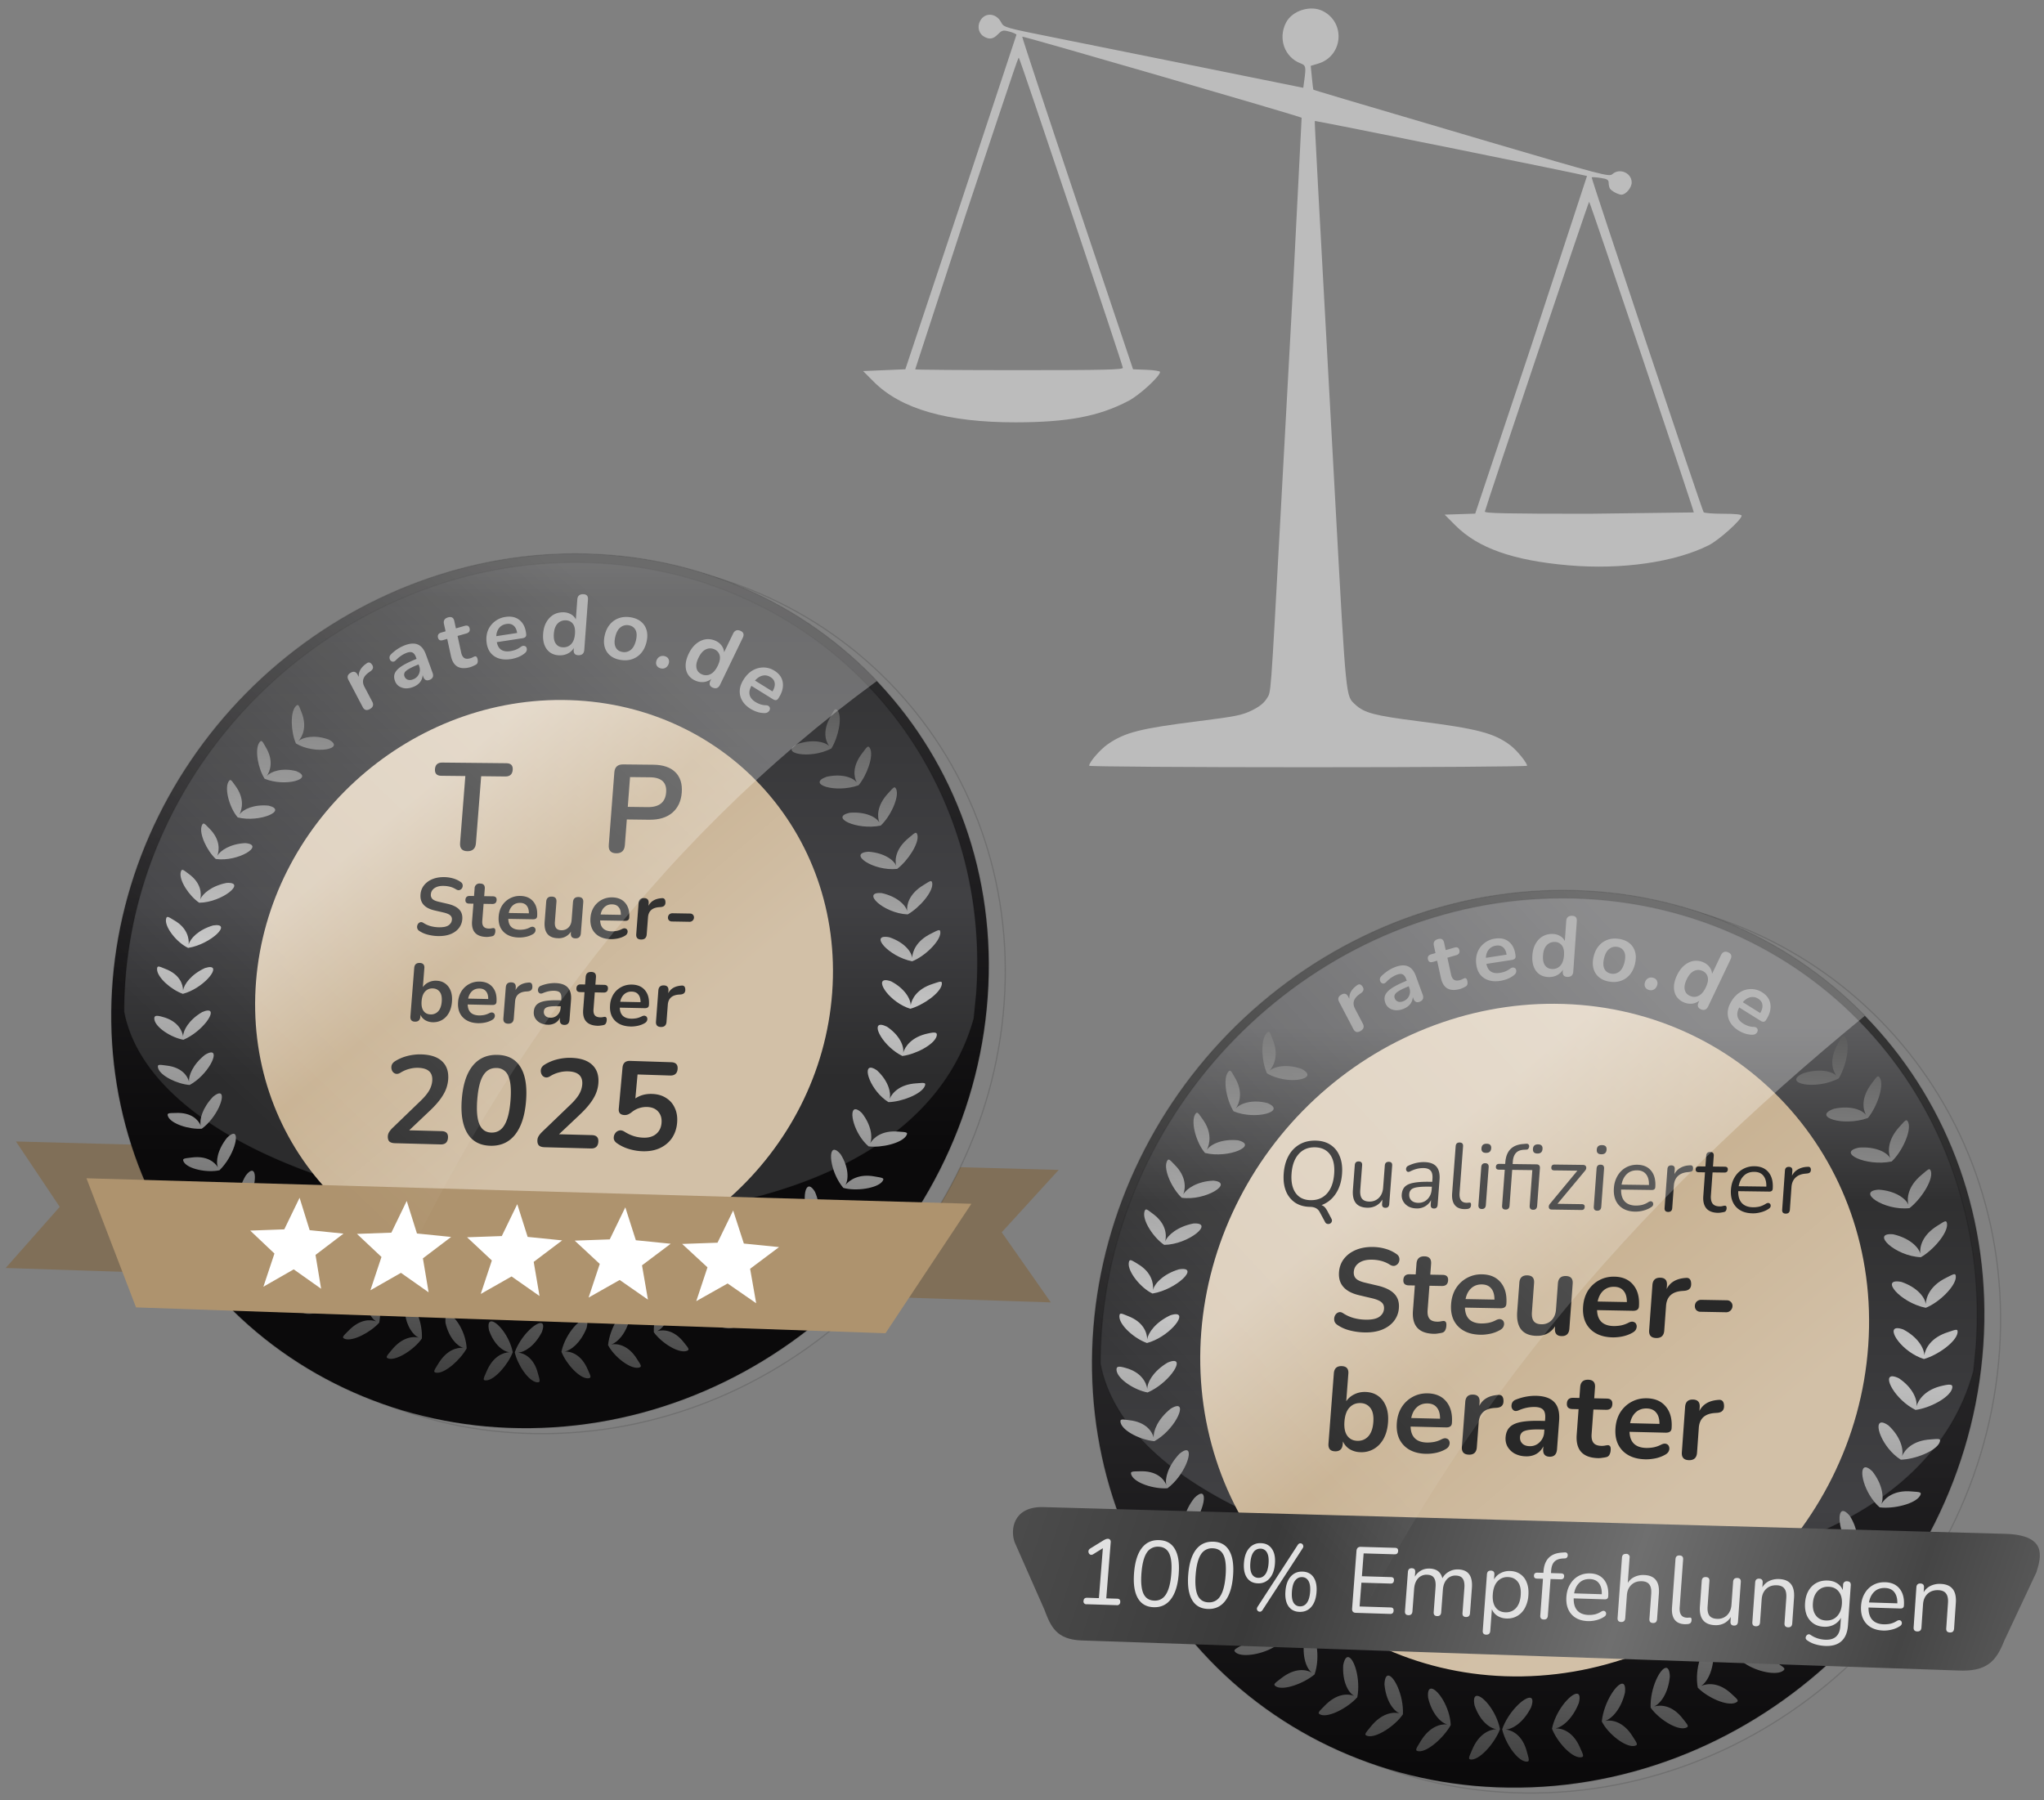 <svg xmlns="http://www.w3.org/2000/svg" width="793.701" height="699.213" viewBox="0 0 210 185" xmlns:v="https://vecta.io/nano"><rect x="0" y="0" width="210" height="185" fill="#808080" stroke="none"/><style><![CDATA[.B{stroke-opacity:.132}.C{stroke-linecap:round}.D{stroke-width:.116}]]></style><defs><linearGradient id="A" href="#W"><stop offset="0" stop-color="#333"/><stop offset=".565" stop-color="#212022"/><stop offset="1" stop-color="#0b0a0b"/></linearGradient><linearGradient id="B" href="#W"><stop offset="0" stop-color="#5c5c5e"/><stop offset=".26" stop-color="#303031"/><stop offset=".719" stop-color="#414144"/><stop offset="1" stop-color="#2c2c2d"/></linearGradient><linearGradient y2="111.5" x2="-166.812" y1="86.34" x1="-188.046" id="C" href="#D"/><linearGradient id="D" href="#W"><stop offset="0" stop-color="#ddcfbc"/><stop offset=".444" stop-color="#c9b394"/><stop offset="1" stop-color="#d2c0a7"/></linearGradient><linearGradient y2="276.552" x2="-1239.895" y1="270.449" x1="-1252.051" id="E" href="#F"/><linearGradient id="F" href="#W"><stop offset="0" stop-color="#515151"/><stop offset="1" stop-color="#3a3a3a"/></linearGradient><linearGradient y2="75.481" x2="-173.43" y1="144.158" x1="-180.074" id="G" href="#H"/><linearGradient id="H" href="#W"><stop offset="0" stop-color="#393939"/><stop offset=".592" stop-color="#c5c5c5"/><stop offset="1" stop-color="#5d5d5d"/></linearGradient><linearGradient y2="64.289" x2="340.91" y1="33.796" x1="315.253" id="I" href="#D"/><linearGradient y2="18.906" x2="330.759" y1="91.389" x1="326.149" id="J" href="#H"/><linearGradient y2="92.279" x2="384.114" y1="53.772" x1="268.989" id="K" href="#W"><stop offset="0" stop-color="#fff"/><stop offset=".1" stop-color="#4d4d4d"/><stop offset=".311" stop-color="#3a3a3a"/><stop offset=".581" stop-color="#6f6f6f"/><stop offset=".792" stop-color="#454545"/><stop offset=".914" stop-color="#5f5f5f"/><stop offset="1" stop-color="#969696"/></linearGradient><linearGradient href="#F" id="L" x1="-1252.051" y1="270.449" x2="-1239.895" y2="276.552"/><linearGradient id="M" x1="-158.016" y1="79.306" x2="-198.12" y2="121.774" href="#W"><stop offset="0" stop-color="#fff" stop-opacity=".294"/><stop offset="1" stop-color="#fff" stop-opacity="0"/></linearGradient><linearGradient id="N" x1="346.359" y1="21.732" x2="301.578" y2="63.205" href="#W"><stop offset="0" stop-color="#fff" stop-opacity=".294"/><stop offset="1" stop-color="#fff" stop-opacity="0"/></linearGradient><linearGradient href="#A" id="O" x1="-321.793" y1="53.876" x2="-321.793" y2="121.22"/><linearGradient href="#B" id="P" x1="-322.866" y1="51.35" x2="-322.866" y2="113.335"/><linearGradient id="Q" x1="-337.639" y1="73.698" x2="-318.816" y2="98.58" href="#W"><stop offset="0" stop-color="#fff"/></linearGradient><linearGradient href="#A" id="R" x1="187.265" y1="22.394" x2="187.265" y2="89.536"/><linearGradient href="#B" id="S" x1="186.224" y1="19.785" x2="186.224" y2="82.221"/><linearGradient id="T" x1="185.728" y1="34.494" x2="185.728" y2="87.268" href="#W"><stop offset="0" stop-color="#fff"/><stop offset="1" stop-color="#575759" stop-opacity="0"/></linearGradient><path id="U" d="M-131.931 106.099c-1.677 23.566-22.384 42.027-45.781 41.11-11.061-.433-21.212-5.245-28.255-13.32-6.978-8.001-10.363-18.586-9.462-29.458.899-10.839 5.991-21.16 14.191-28.748 8.239-7.625 18.998-11.918 29.963-11.906 23.191.024 41.011 18.911 39.344 42.322"/><path id="V" d="M371.83 49.937c-1.608 23.626-22.132 42.139-45.383 41.228-10.993-.431-21.094-5.251-28.115-13.347-6.957-8.021-10.35-18.636-9.482-29.539.865-10.871 5.9-21.223 14.031-28.833 8.17-7.647 18.853-11.953 29.75-11.942 23.045.024 40.797 18.961 39.199 42.433"/><linearGradient id="W" gradientUnits="userSpaceOnUse"/></defs><g transform="translate(0 -112)"><g transform="matrix(1.006 0 0 1.006 248.516 56.489)"><g transform="matrix(1.07 0 0 1.07 -3.317 44.074)"><path d="M-226.25 119.349l99.526 2.714-5.438 5.956 4.686 6.693-99.756-3.285 5.159-5.836-4.177-6.243" fill="#806f58"/><g stroke="#000" class="C B"><g class="D"><use href="#U" fill="#818181" paint-order="normal"/><use href="#U" x="-1.578" y="-0.526" fill="url(#O)" paint-order="normal"/></g><path d="M-134.592 105.234l-.237 2.368c-8.106 29.235-76.918 21.43-81.102-.655a41.21 41.21 0 0 1 .141-3.324c1.814-21.925 20.864-39.575 42.959-39.543 22.549.032 39.863 18.399 38.239 41.153" fill="url(#P)" stroke-width=".113" paint-order="normal"/></g><path d="M-149.704 105.192c-1.075 14.634-13.898 26.163-28.47 25.711-14.381-.447-24.976-12.422-23.847-26.709 1.125-14.23 13.485-25.655 27.789-25.578 14.492.078 25.553 11.906 24.535 26.481" fill="url(#Q)" paint-order="markers fill stroke"/><path d="M-199.334 77.688c-.06-.022-.131.023-.234.137-.527.613-.433 2.453.042 3.53 1.834 1.103 4.819.518 3.119-.378-1.316-.476-2.434-.234-2.886.151.398-.442.852-1.386.295-2.762-.16-.416-.235-.641-.336-.678m51.299.396c-.112.036-.226.265-.46.687-.801 1.396-.479 2.368-.133 2.828-.411-.401-1.539-.671-2.985-.21-1.907.879 1.102 1.537 3.192.446.669-1.092 1.061-2.972.608-3.607-.09-.118-.156-.165-.222-.144m-54.786 3.036c-.064-.013-.126.042-.213.168-.44.676-.106 2.45.519 3.436 1.985.817 4.8-.008 3.016-.731-1.36-.345-2.417.033-2.815.474.336-.49.671-1.464-.077-2.732-.218-.384-.324-.594-.43-.616m57.897.54c-.115.02-.261.233-.552.623-.989 1.283-.792 2.288-.518 2.797-.347-.461-1.397-.871-2.876-.548-1.977.698.832 1.606 3.046.814.816-.997 1.453-2.808 1.098-3.51-.071-.131-.13-.188-.199-.177m-60.856 3.187c-.065-.005-.123.054-.198.187-.377.71.136 2.507.898 3.384 2.096.515 4.826-.673 2.944-1.125-1.406-.142-2.446.357-2.781.846.266-.529.491-1.543-.376-2.725-.254-.359-.38-.556-.488-.567m63.38.701c-.116.009-.281.208-.607.571-1.105 1.192-1.031 2.239-.835 2.788-.274-.511-1.29-1.049-2.791-.939-2.045.414.628 1.702 2.919 1.229.948-.879 1.779-2.714 1.494-3.453-.058-.138-.11-.202-.18-.196m-65.944 3.453c-.066.002-.116.071-.172.212-.277.75.493 2.379 1.34 3.172 2.147.306 4.76-1.345 2.817-1.515-1.424.064-2.391.706-2.679 1.223.216-.549.294-1.573-.738-2.606-.304-.315-.458-.49-.567-.486m67.99.883c-.116-.006-.307.168-.68.484-1.26 1.033-1.343 2.088-1.202 2.658-.222-.539-1.14-1.227-2.632-1.334-2.07.119.413 1.887 2.73 1.638 1.026-.789 2.105-2.443 1.932-3.223-.037-.147-.079-.218-.149-.223m-70.029 3.539c-.065.012-.105.086-.141.233-.169.776.807 2.253 1.766 2.904 2.188-.018 4.584-2.011 2.62-1.892-1.413.272-2.31 1.036-2.524 1.585.137-.57.093-1.578-1.085-2.438-.349-.264-.527-.413-.635-.393m71.483 1.076c-.112-.025-.326.123-.74.384-1.39.847-1.6 1.883-1.547 2.474-.139-.572-.966-1.387-2.417-1.713-2.052-.185.154 1.938 2.468 2.031 1.124-.637 2.403-2.126 2.348-2.931-.015-.152-.046-.23-.114-.245m-72.836 3.421c-.116-.024-.164.046-.194.244-.094.784 1.063 2.217 2.116 2.711 2.183-.347 4.33-2.456 2.374-2.144-1.389.41-2.19 1.258-2.323 1.828.051-.579-.111-1.58-1.373-2.315-.3-.181-.483-.3-.599-.325m73.551 1.262c-.128.022-.343.137-.692.313-1.463.71-1.799 1.734-1.835 2.332-.05-.592-.763-1.494-2.168-1.966-2.014-.391-.087 1.852 2.171 2.292 1.2-.467 2.665-1.9 2.691-2.713.001-.205-.04-.28-.167-.259m-69.481 3.528c-.127-.013-.307.016-.546.09-1.327.612-2.007 1.565-2.085 2.143-.003-.579-.309-1.531-1.679-2.06-.652-.265-.803-.356-.804.042.021.783 1.36 1.953 2.464 2.336 1.883-.494 3.542-2.468 2.65-2.551m64.386 1.245c-.956.049.479 2.144 2.397 2.731 1.236-.346 2.851-1.495 3.001-2.302.063-.41-.113-.322-.851-.076-1.543.488-2.022 1.456-2.118 2.051.011-.598-.559-1.607-1.866-2.29-.24-.087-.425-.122-.562-.115m-64.653 2.898c-.13.002-.308.05-.539.149-1.269.74-1.828 1.751-1.821 2.33-.088-.567-.518-1.481-1.943-1.865-.679-.196-.856-.13-.798.259.136.765 1.609 1.712 2.768 1.92 1.809-.77 3.243-2.821 2.333-2.793m64.269 1.366c-.956-.069.227 2.1 2.019 2.975 1.265-.158 2.987-1.064 3.257-1.847.124-.399-.054-.475-.81-.304-1.577.331-2.182 1.251-2.367 1.83.101-.595-.328-1.659-1.553-2.477-.229-.111-.409-.167-.546-.177m-64.023 2.641c-.129.021-.3.091-.517.223-1.16.918-1.586 1.997-1.523 2.57-.143-.553-.691-1.385-2.17-1.547-.707-.09-.879-.14-.784.241.21.744 1.829 1.524 3.011 1.615 1.74-.943 2.886-3.246 1.983-3.102m63.119 1.459c-.929-.191-.091 2.227 1.596 3.281 1.268-.032 3.114-.752 3.459-1.508.163-.387-.028-.345-.796-.287-1.598.095-2.312.921-2.552 1.482.159-.585-.119-1.716-1.198-2.714-.208-.146-.376-.226-.509-.254m-62.217 2.445c-.136-.021-.348.071-.645.314-1.028 1.074-1.325 2.207-1.18 2.761-.222-.522-.863-1.267-2.365-1.207-.72.017-.899-.007-.749.353.317.7 2.021 1.236 3.216 1.151 1.488-1.1 2.314-3.283 1.723-3.37m60.639 1.51c-.636.059-.119 2.338 1.275 3.545 1.249.154 3.14-.302 3.591-1.004.217-.362.024-.347-.738-.403-1.582-.143-2.379.587-2.697 1.111.242-.56.113-1.738-.8-2.893-.274-.264-.482-.368-.629-.355m-1.981 3.868c-.633-.03-.344 2.234.846 3.642 1.202.338 3.203.05 3.718-.608.251-.34.057-.346-.691-.477-1.551-.299-2.442.339-2.832.814.32-.522.334-1.697-.454-2.942-.245-.291-.44-.42-.586-.427m-57.361-1.529c-.139-.001-.343.114-.617.384-.928 1.166-1.087 2.305-.863 2.828-.297-.481-1.043-1.146-2.544-.939-.721.087-.902.083-.717.424.385.663 2.221 1.051 3.404.789 1.332-1.302 1.939-3.484 1.336-3.487m1.732 3.532c-.141.016-.329.156-.564.462-.761 1.284-.763 2.432-.488 2.929-.344-.448-1.177-.993-2.649-.567-.708.193-.891.215-.657.524.48.595 2.315.678 3.476.302 1.211-1.422 1.492-3.714.881-3.649m53.251 1.506c-.628-.102-.699 2.251.34 3.776 1.157.456 3.095.487 3.696-.092.296-.302.107-.335-.608-.577-1.478-.526-2.438-.021-2.87.415.368-.49.55-1.662-.041-3.018-.197-.325-.372-.481-.517-.504m-51.085 1.755c-.137.034-.305.201-.496.536-.575 1.376-.434 2.527-.086 2.974-.409-.389-1.299-.821-2.709-.182-.681.295-.86.344-.582.613.566.514 2.391.341 3.498-.203 1.005-1.58.971-3.889.375-3.738m48.307 1.438c-.596-.189-.999 2.156-.205 3.827 1.067.626 2.944.922 3.619.435.335-.257.155-.318-.511-.664-1.371-.742-2.368-.36-2.855.01.433-.433.763-1.595.384-3.032-.146-.353-.293-.532-.43-.576m-45.501 1.551c-.159-.04-.356.131-.568.6-.443 1.423-.172 2.531.24 2.919-.466-.321-1.42-.644-2.773.131-.654.361-.831.427-.525.667.618.454 2.511.1 3.539-.603.714-1.575.564-3.595.086-3.714m42.114 1.31c-.513.09-.989 2.128-.499 3.772.951.783 2.858 1.273 3.574.854.356-.223.184-.302-.439-.714-1.282-.879-2.322-.614-2.855-.32.488-.366.945-1.472.711-2.946-.145-.49-.321-.676-.492-.646m-39.137 1.225c-.171-.022-.347.172-.49.666-.236 1.467.195 2.521.646 2.864-.499-.272-1.494-.449-2.735.518-.602.454-.768.546-.427.736.685.354 2.459-.287 3.422-1.086.564-1.634.096-3.634-.416-3.698m35.667 1.149c-.537.031-1.333 2.02-1.012 3.71.864.875 2.59 1.648 3.352 1.338.382-.168.225-.273-.325-.775-1.126-1.065-2.178-.955-2.733-.714.518-.317 1.127-1.353 1.116-2.853-.07-.509-.219-.716-.398-.706m-32.27 1.011c-.169.005-.323.221-.42.726-.094 1.48.464 2.437.966 2.709-.538-.194-1.546-.244-2.647.893-.536.537-.689.652-.321.788.736.246 2.406-.623 3.254-1.554.327-1.693-.324-3.577-.832-3.561m28.448.943c-.516-.05-1.475 1.802-1.406 3.529.718.997 2.287 1.994 3.079 1.799.399-.111.261-.238-.204-.819-.947-1.225-1.986-1.246-2.565-1.088.554-.238 1.274-1.163 1.411-2.662-.019-.515-.143-.743-.315-.76m-24.874.695c-.167.026-.288.257-.311.768.12 1.471.809 2.356 1.338 2.576-.559-.139-1.596-.038-2.591 1.199-.486.587-.628.716-.245.815.763.172 2.426-.887 3.14-1.929.082-1.716-.831-3.504-1.331-3.428m20.98.71c-.496-.11-1.697 1.62-1.88 3.347.558 1.097 2.079 2.281 2.88 2.165.404-.071.28-.212-.122-.837-.816-1.316-1.852-1.491-2.439-1.391.57-.183 1.406-1.022 1.757-2.491.056-.515-.031-.756-.196-.793m-17.037.45c-.256-.06-.419.164-.356.797.333 1.431 1.143 2.227 1.704 2.365-.579-.054-1.595.172-2.41 1.539-.402.65-.524.799-.127.839.788.056 2.236-1.221 2.851-2.327-.077-1.57-1.097-3.082-1.661-3.214m12.874.442c-.588.094-1.847 1.534-2.167 3.096.445 1.149 1.703 2.532 2.504 2.535.406-.012.305-.169.002-.849-.608-1.428-1.595-1.727-2.185-1.714.585-.097 1.523-.836 2.08-2.244.162-.629.033-.865-.234-.823m-8.822.19c-.253-.025-.384.221-.26.844.473 1.388 1.368 2.051 1.949 2.102-.586.033-1.567.377-2.183 1.846-.307.701-.409.865-.006.846.796-.062 2.056-1.507 2.509-2.688-.307-1.534-1.454-2.896-2.011-2.95m4.661.161c-.564.015-1.919 1.291-2.459 2.795.268 1.208 1.301 2.738 2.086 2.859.399.049.323-.123.125-.843-.388-1.508-1.313-1.921-1.891-1.996.587-.01 1.582-.606 2.269-1.956.221-.612.128-.866-.129-.859" fill="url(#G)"/><path d="M-148.343 105.13c-1.128 15.403-14.634 27.529-29.967 27.031-15.121-.491-26.237-13.104-25.023-28.122 1.209-14.955 14.223-26.945 29.258-26.836 15.244.11 26.852 12.585 25.732 27.921" fill="url(#C)" paint-order="normal"/><path d="M-192.46 78.064c-.306.176-.535.117-.69-.177l-1.365-2.598c-.151-.288-.082-.516.209-.684s.512-.108.663.181l.112.213c-.035-.493.216-.924.755-1.295.193-.141.367-.095.521.138s.099.436-.159.62l-.15.105c-.558.394-.7.851-.425 1.374l.748 1.424c.154.294.081.527-.22.7m4.187-2.129c-.268.113-.527.166-.775.158a1.3 1.3 0 0 1-.643-.204 1.02 1.02 0 0 1-.385-.508c-.096-.265-.101-.503-.015-.715s.274-.427.567-.631.708-.419 1.245-.646l.266-.113-.056-.154c-.089-.245-.209-.398-.36-.459s-.357-.035-.62.076c-.147.062-.3.147-.459.254a3.06 3.06 0 0 0-.467.401c-.102.105-.2.156-.295.151a.33.33 0 0 1-.239-.128c-.059-.082-.088-.178-.086-.286.007-.11.06-.212.16-.305.199-.192.397-.352.595-.481a3.81 3.81 0 0 1 .57-.31c.541-.23.988-.278 1.34-.144s.619.448.805.958l.643 1.767c.114.314.025.534-.269.658s-.506.032-.62-.282l-.059-.162a1.19 1.19 0 0 1-.236.652c-.146.192-.349.343-.607.452m-.033-.717c.248-.105.423-.275.524-.511a.95.95 0 0 0 .02-.739l-.059-.162-.258.109c-.476.201-.794.379-.954.531a.43.43 0 0 0-.134.498c.059.162.165.27.319.324s.334.037.542-.051m5.434-1.152c-1.023.29-1.641-.06-1.856-1.049l-.358-1.644-.41.117c-.263.075-.421-.009-.473-.25s.053-.4.316-.475l.41-.117-.153-.702c-.07-.324.06-.533.391-.627s.524.022.595.346l.153.702.837-.239c.263-.075.422.008.474.25s-.053.4-.316.475l-.837.238.346 1.59c.054.247.15.417.287.509s.33.103.578.033c.09-.025.167-.056.232-.09a1.64 1.64 0 0 1 .175-.083c.062-.023.119-.017.172.017s.091.111.121.245c.022.103.024.201.005.294a.32.32 0 0 1-.147.214 2.08 2.08 0 0 1-.257.13c-.106.052-.202.09-.286.114m3.865-.765c-.447.068-.84.044-1.176-.071a1.64 1.64 0 0 1-.809-.586c-.197-.276-.312-.621-.346-1.035-.033-.403.021-.768.163-1.096a2.07 2.07 0 0 1 .644-.815 2.15 2.15 0 0 1 1.004-.42c.56-.086 1.017.021 1.369.322.358.3.562.752.612 1.358.016.197-.105.315-.364.354l-2.442.373c.133.684.565.97 1.298.858a2.7 2.7 0 0 0 .465-.119c.175-.064.337-.151.487-.26.134-.101.25-.143.35-.126s.171.057.216.137.064.173.04.284c-.019.105-.087.204-.205.298a2.39 2.39 0 0 1-.634.363c-.238.09-.463.151-.673.183m-.424-3.354c-.296.045-.528.172-.697.381a1.29 1.29 0 0 0-.271.783l1.988-.304c-.048-.321-.16-.553-.336-.698-.171-.151-.399-.205-.684-.161m5.096 2.994c-.347-.001-.647-.085-.9-.252-.248-.167-.433-.404-.556-.711s-.169-.678-.138-1.098.131-.788.299-1.089.389-.543.661-.71.589-.25.936-.25a1.49 1.49 0 0 1 .75.186 1.13 1.13 0 0 1 .476.493l.139-1.897c.025-.339.205-.509.542-.509.342 0 .5.169.475.508l-.351 4.8c-.025.345-.206.517-.543.517s-.492-.173-.467-.518l.012-.17a1.42 1.42 0 0 1-.55.516c-.237.124-.499.185-.786.184m.341-.767a.99.99 0 0 0 .756-.322c.201-.221.316-.544.348-.969.032-.431-.037-.751-.206-.961-.169-.215-.404-.323-.708-.323s-.555.107-.755.323c-.2.21-.315.53-.347.96s.037.748.205.969.404.324.708.324m5.467 1.206c-.404-.064-.736-.203-.996-.416s-.436-.484-.531-.814-.092-.711.004-1.126.262-.762.496-1.04.52-.476.856-.594.706-.146 1.11-.082.737.202.997.414.438.484.533.814.094.704-.002 1.12-.263.766-.499 1.05c-.235.278-.522.476-.858.594s-.707.145-1.111.08m.176-.76a.97.97 0 0 0 .792-.206c.232-.19.396-.496.493-.917.099-.427.081-.758-.052-.995s-.347-.386-.645-.433a.97.97 0 0 0-.792.206c-.229.179-.393.482-.491.908s-.081.755.049 1.002.346.387.644.434m3.625 1.558c-.176-.049-.299-.144-.369-.283s-.067-.294-.007-.466a.63.63 0 0 1 .781-.408c.181.051.301.144.361.281.067.133.071.283.013.45s-.161.299-.303.379-.295.098-.476.047m3.36 1.188a1.54 1.54 0 0 1-.724-.581c-.162-.254-.24-.551-.235-.893s.105-.715.294-1.106c.191-.396.421-.707.69-.933s.563-.375.875-.432.634-.018.95.113a1.43 1.43 0 0 1 .613.462c.152.202.234.419.246.653l.855-1.77c.153-.316.383-.411.69-.285.312.129.392.351.239.668l-2.162 4.477c-.155.321-.386.418-.693.291s-.382-.352-.227-.673l.076-.158a1.4 1.4 0 0 1-.7.288 1.57 1.57 0 0 1-.787-.12m.604-.607a.94.94 0 0 0 .812-.024c.267-.136.497-.402.689-.799s.254-.735.181-1.001-.245-.463-.522-.578a.94.94 0 0 0-.812.025c-.262.126-.49.39-.684.791s-.253.732-.184 1.008.245.463.521.578m4.644 3.297c-.376-.234-.65-.507-.824-.82a1.71 1.71 0 0 1-.213-1.006c.032-.358.177-.714.423-1.077.24-.353.521-.619.842-.798a2.04 2.04 0 0 1 1.014-.255c.358.004.699.105 1.021.304.472.292.74.676.803 1.153s-.079.984-.441 1.515c-.117.172-.285.191-.503.056l-2.054-1.275c-.351.649-.219 1.164.397 1.547.118.073.259.141.423.203a1.81 1.81 0 0 0 .531.101c.165.003.28.045.342.123a.28.28 0 0 1 .07.252c-.014.097-.067.184-.158.26-.083.074-.199.112-.347.112-.228.004-.464-.034-.708-.112a2.95 2.95 0 0 1-.618-.285m1.892-3.036c-.249-.155-.505-.2-.767-.138s-.5.219-.716.469l1.673 1.038c.175-.295.245-.56.211-.793-.027-.235-.161-.427-.401-.576" fill="#989898"/><path d="M-219.521 122.863l84.464 2.434-8.2 12.359-71.532-2.467-4.732-12.327" fill="#ae936e"/><path d="M-197.126 133.408l-2.613-1.85-2.893 1.657 1.054-3.167-2.313-2.192 3.252-.117 1.46-3.016.962 3.094 3.232.329-2.673 2.033.534 3.228m10.261.343l-2.641-1.859-2.917 1.665 1.058-3.182-2.339-2.202 3.282-.117 1.468-3.03.976 3.109 3.263.331-2.695 2.042.545 3.244m10.587.353l-2.67-1.869-2.943 1.672 1.062-3.197-2.365-2.214 3.313-.117 1.477-3.045.991 3.125 3.295.333-2.717 2.052.556 3.26m10.349.345l-2.699-1.878-2.967 1.68 1.066-3.212-2.391-2.224 3.344-.118 1.485-3.059 1.006 3.14 3.327.335-2.739 2.061.567 3.276m10.331.344l-2.727-1.888-2.992 1.687 1.07-3.227-2.418-2.235 3.375-.118 1.494-3.073 1.021 3.155 3.359.337-2.761 2.071.578 3.291" paint-order="normal" fill="#fff"/><g transform="matrix(.742 0 0 .742 599.501 -129.028)"><path d="M-1054.804 297.394c-.68-.01-.992-.365-.937-1.067l.675-8.602-3.1-.033c-.582-.006-.851-.296-.806-.868.044-.561.357-.839.939-.833l8.248.084c.586.006.857.291.813.854-.045.574-.36.858-.946.852l-3.111-.034-.673 8.608c-.055.702-.423 1.048-1.103 1.039" fill="url(#L)"/><path d="M-1044.248 297.575c-1.091-.015-2.029-.269-2.815-.76-.774-.491-1.352-1.171-1.733-2.04-.38-.879-.524-1.904-.433-3.075.092-1.181.395-2.2.91-3.056s1.196-1.515 2.043-1.974c.848-.47 1.823-.7 2.924-.689s2.041.261 2.818.749c.778.478 1.36 1.151 1.744 2.02s.532 1.892.442 3.067c-.091 1.186-.395 2.214-.913 3.084a5.42 5.42 0 0 1-2.054 1.994c-.852.469-1.829.696-2.932.681m.136-1.761c1.038.014 1.874-.333 2.508-1.04s1-1.697 1.097-2.967c.098-1.281-.115-2.276-.639-2.986-.513-.71-1.294-1.07-2.343-1.082-1.037-.011-1.871.332-2.502 1.028s-.996 1.683-1.095 2.961c-.098 1.267.113 2.262.634 2.983s1.301 1.09 2.339 1.104" fill="url(#L)"/><path d="M-1035.662 297.663c-.689-.01-1.006-.368-.952-1.074l.713-9.331c.053-.694.429-1.037 1.128-1.03l3.893.04c1.251.013 2.194.333 2.828.961s.909 1.5.825 2.614-.491 1.984-1.22 2.608c-.728.613-1.718.912-2.97.896l-2.878-.036-.252 3.307c-.054.707-.425 1.055-1.114 1.046m1.49-5.973l2.554.031c1.489.018 2.283-.616 2.38-1.901.096-1.274-.6-1.919-2.089-1.935l-2.553-.027-.292 3.833" fill="url(#E)"/></g><g fill="#313131"><path d="M-180.973 119.758c-.994-.027-1.724-.422-2.189-1.186-.465-.771-.642-1.854-.534-3.249.11-1.41.455-2.475 1.036-3.195s1.368-1.069 2.361-1.046c1.002.023 1.734.407 2.195 1.153.469.747.65 1.823.541 3.229s-.456 2.483-1.041 3.228c-.584.737-1.374 1.093-2.369 1.066m.098-1.258c.541.014.959-.227 1.252-.723.302-.496.494-1.28.577-2.35s.011-1.847-.214-2.332a1.18 1.18 0 0 0-1.137-.758c-.533-.013-.949.221-1.249.701-.299.472-.491 1.242-.574 2.31s-.013 1.857.21 2.367.601.771 1.134.785m14.421 1.781q-.632-.02-1.272-.209-.64-.189-1.157-.554-.27-.189-.306-.442-.024-.265.115-.477.14-.224.373-.288.246-.076.529.101.418.266.859.412.441.146.953.163.751.024 1.203-.345.465-.381.525-1.04.061-.67-.307-1.091-.367-.432-1.07-.455-.381-.012-.751.108-.368.108-.742.408-.116.092-.291.183-.174.078-.365.072-.608-.02-.554-.606l.356-3.915q.061-.67.728-.649l3.921.127q.667.022.61.656-.058.635-.725.613l-3.098-.1-.208 2.287q.675-.458 1.593-.429.798.026 1.351.392.565.355.832.976.279.609.206 1.412-.075.826-.502 1.449-.426.611-1.15.947-.711.325-1.652.295zm-23.63-.768c-.252-.007-.433-.067-.543-.182-.101-.122-.143-.295-.125-.517.011-.135.057-.265.138-.391a2.29 2.29 0 0 1 .34-.397l2.581-2.491c.394-.373.682-.712.864-1.018a2.22 2.22 0 0 0 .312-.949c.064-.811-.391-1.228-1.362-1.251a2.89 2.89 0 0 0-.815.1 2.97 2.97 0 0 0-.846.362c-.183.115-.347.147-.493.096a.54.54 0 0 1-.32-.294c-.067-.153-.082-.312-.045-.478.045-.166.158-.306.341-.421.357-.222.749-.388 1.177-.497.435-.109.866-.159 1.293-.149.893.021 1.561.239 2.003.655.451.417.647 1.003.588 1.759a3.27 3.27 0 0 1-.483 1.459c-.274.464-.69.96-1.247 1.488l-1.99 1.886 3.097.081c.436.011.637.224.605.639-.034.43-.268.64-.704.628l-4.364-.117"/><path d="M-175.798 119.898c-.256-.007-.439-.068-.551-.183-.103-.123-.145-.297-.128-.521.01-.136.057-.267.138-.393a2.3 2.3 0 0 1 .343-.4l2.609-2.507c.398-.375.689-.717.873-1.025a2.22 2.22 0 0 0 .314-.955c.062-.816-.399-1.236-1.383-1.259a2.94 2.94 0 0 0-.825.101 3.01 3.01 0 0 0-.857.364c-.185.116-.351.148-.5.096s-.256-.15-.325-.296c-.068-.154-.084-.314-.047-.481.045-.167.16-.308.345-.424a4.21 4.21 0 0 1 1.191-.501c.441-.11.877-.16 1.309-.15.904.021 1.582.241 2.031.66.458.42.658 1.01.6 1.771-.039.513-.201 1.002-.486 1.469-.277.467-.697.966-1.259 1.498l-2.011 1.898 3.137.083c.441.012.646.226.615.643-.033.433-.27.644-.712.632l-4.422-.119m-10.135-20.157a4.32 4.32 0 0 1-1.005-.135c-.319-.083-.593-.205-.823-.364a.43.43 0 0 1-.194-.291.52.52 0 0 1 .048-.318c.055-.103.13-.171.225-.206.101-.04.211-.02.328.06a2.47 2.47 0 0 0 .696.307 3.24 3.24 0 0 0 .79.107c.408.007.71-.055.907-.187.197-.137.304-.314.321-.531a.48.48 0 0 0-.168-.431c-.121-.106-.339-.195-.654-.268l-.837-.193c-.953-.223-1.398-.73-1.336-1.521a1.58 1.58 0 0 1 .341-.887 1.94 1.94 0 0 1 .796-.578c.33-.135.705-.199 1.123-.193a3.2 3.2 0 0 1 .874.13 2.38 2.38 0 0 1 .725.353.39.39 0 0 1 .165.275.46.46 0 0 1-.062.295c-.053.087-.133.148-.239.183-.101.03-.215.004-.343-.075-.183-.112-.37-.192-.563-.242a2.69 2.69 0 0 0-.629-.08c-.356-.006-.64.065-.853.212s-.329.342-.348.585a.55.55 0 0 0 .15.453c.115.111.32.199.614.266l.83.192c.503.117.869.294 1.099.531.235.237.337.55.307.939a1.54 1.54 0 0 1-.331.858c-.195.246-.461.436-.798.57-.331.129-.716.19-1.155.182"/><path d="M-181.324 99.824c-1.005-.018-1.469-.525-1.391-1.52l.129-1.656-.404-.007c-.259-.004-.378-.128-.359-.372s.158-.363.417-.359l.404.006.055-.707a.46.46 0 0 1 .527-.482c.321.005.469.171.443.497l-.055.708.824.013c.259.004.379.128.36.372s-.158.364-.417.359l-.824-.013-.125 1.603c-.019.249.02.437.12.563s.27.192.514.196a1.12 1.12 0 0 0 .235-.019 1.49 1.49 0 0 1 .181-.028c.063-.004.113.018.151.065s.052.131.042.266a.72.72 0 0 1-.076.279c-.037.077-.101.131-.192.16-.069.02-.159.036-.269.05a1.59 1.59 0 0 1-.29.026m3.083.055c-.431-.008-.797-.095-1.096-.261a1.59 1.59 0 0 1-.671-.698c-.143-.299-.199-.651-.167-1.056.031-.394.138-.738.322-1.031a1.98 1.98 0 0 1 .731-.682 1.99 1.99 0 0 1 1.009-.241c.541.009.954.187 1.239.535.291.348.413.819.368 1.411-.015.192-.147.286-.397.282l-2.355-.04c.02.682.383 1.029 1.09 1.041a2.51 2.51 0 0 0 .456-.039 1.85 1.85 0 0 0 .498-.171c.141-.076.258-.097.349-.064s.153.083.183.167a.37.37 0 0 1-.006.281c-.034.098-.113.183-.239.254a2.23 2.23 0 0 1-.652.246 3.09 3.09 0 0 1-.661.066m.116-3.307c-.286-.005-.524.08-.714.253s-.315.411-.375.711l1.918.032c.004-.317-.066-.56-.209-.729-.138-.174-.344-.263-.619-.268m3.623 3.375c-.939-.017-1.367-.551-1.286-1.601l.146-1.888c.025-.328.199-.489.522-.484.328.005.48.172.455.499l-.147 1.904c-.021.271.018.472.118.604s.269.2.509.204c.261.004.482-.08.662-.254s.283-.418.306-.714l.132-1.718c.025-.328.2-.489.523-.484.329.005.481.172.456.5l-.227 2.954c-.026.334-.198.498-.517.492s-.465-.175-.44-.509l.01-.133a1.36 1.36 0 0 1-1.224.628m5.039.089c-.435-.008-.803-.095-1.105-.263a1.61 1.61 0 0 1-.677-.701c-.145-.3-.201-.653-.17-1.06.03-.396.138-.741.323-1.036a1.99 1.99 0 0 1 .736-.685c.306-.167.645-.248 1.017-.242.545.009.962.188 1.25.537.294.35.418.822.373 1.417-.015.193-.148.288-.4.283l-2.374-.04c.021.684.388 1.033 1.1 1.045.136.002.289-.011.46-.039a1.87 1.87 0 0 0 .501-.172c.142-.076.26-.097.352-.064s.154.084.184.168c.036.084.034.178-.006.282-.034.099-.114.184-.24.255-.192.112-.411.194-.657.247-.24.048-.462.07-.667.067m.112-3.32a1 1 0 0 0-.719.254c-.191.174-.317.412-.377.714l1.933.032c.003-.319-.067-.563-.212-.732-.139-.175-.347-.264-.625-.269m2.77 3.358c-.336-.006-.492-.176-.466-.511l.225-2.961c.025-.329.198-.491.518-.486s.468.172.443.501l-.018.243c.223-.446.647-.69 1.271-.733.228-.023.345.108.35.39s-.143.429-.445.456l-.175.013c-.652.052-1 .376-1.045.971l-.123 1.622c-.025.335-.204.499-.535.493m2.936-1.722a.39.39 0 0 1-.284-.115c-.068-.08-.098-.174-.089-.284s.053-.209.132-.28c.085-.072.185-.107.301-.105l1.684.028c.111.002.2.04.269.115s.106.169.097.285a.41.41 0 0 1-.14.281.4.4 0 0 1-.285.105l-1.684-.029m-22.814 9.617a1.46 1.46 0 0 1-.73-.195c-.207-.129-.357-.299-.449-.509l-.013.163c-.026.332-.197.495-.511.488-.32-.007-.467-.176-.44-.508l.364-4.618c.026-.326.198-.486.518-.48s.475.172.449.499l-.143 1.812a1.34 1.34 0 0 1 .524-.449 1.55 1.55 0 0 1 .742-.165c.336.007.621.093.857.259a1.48 1.48 0 0 1 .528.697c.117.294.159.645.127 1.056-.032.405-.129.757-.293 1.055s-.377.517-.643.673-.557.23-.887.223m-.213-.746a.92.92 0 0 0 .722-.297c.192-.209.305-.519.337-.929.033-.415-.031-.726-.191-.932s-.384-.32-.673-.325a.92.92 0 0 0-.721.297c-.191.199-.303.505-.336.92-.032.41.031.723.19.939s.383.32.673.326m4.55.84c-.431-.009-.795-.098-1.093-.266s-.521-.402-.669-.702c-.143-.3-.198-.652-.166-1.057a2.23 2.23 0 0 1 .322-1.031 1.97 1.97 0 0 1 .73-.68c.304-.166.639-.245 1.007-.238.539.011.952.191 1.236.54.29.35.412.821.366 1.414-.015.193-.147.286-.396.281l-2.35-.049c.019.682.382 1.031 1.087 1.046.135.003.287-.01.455-.037.174-.033.34-.089.497-.169.141-.075.257-.096.348-.063s.152.084.182.168a.37.37 0 0 1-.006.281c-.034.098-.113.183-.238.253a2.21 2.21 0 0 1-.651.244 3.07 3.07 0 0 1-.66.064m.118-3.31c-.285-.006-.523.078-.713.251s-.315.41-.375.711l1.914.039c.004-.318-.065-.561-.208-.731-.137-.175-.343-.265-.618-.27m2.734 3.357c-.333-.007-.486-.177-.46-.511l.229-2.951c.025-.328.197-.489.514-.482s.463.173.438.501l-.019.242c.222-.444.642-.686 1.26-.726.226-.022.341.108.345.39s-.143.428-.442.453l-.173.012c-.645.05-.991.371-1.037.965l-.125 1.617c-.026.333-.203.497-.53.49m3.78.097a1.65 1.65 0 0 1-.731-.173c-.205-.114-.364-.264-.475-.449a1.06 1.06 0 0 1-.132-.622c.022-.282.112-.502.27-.66.159-.164.405-.279.74-.345s.778-.094 1.332-.082l.274.006.013-.164c.02-.261-.023-.45-.129-.567s-.295-.178-.566-.184a2.51 2.51 0 0 0-.497.045 2.75 2.75 0 0 0-.562.177c-.13.055-.234.061-.315.017s-.132-.12-.156-.215a.49.49 0 0 1 .039-.297.44.44 0 0 1 .259-.214 3.69 3.69 0 0 1 .705-.197c.228-.037.433-.054.615-.05.559.011.964.15 1.215.416s.357.663.316 1.206l-.144 1.88c-.026.334-.19.498-.493.492s-.45-.177-.424-.511l.013-.172a1.18 1.18 0 0 1-.462.5 1.33 1.33 0 0 1-.703.165m.255-.669a.88.88 0 0 0 .655-.253c.186-.174.289-.396.31-.668l.013-.172-.266-.006c-.491-.01-.836.022-1.035.096-.193.069-.298.203-.313.401a.52.52 0 0 0 .147.426c.111.112.274.17.488.175m4.529.771c-1.017-.022-1.486-.535-1.409-1.538l.128-1.669-.408-.008c-.262-.005-.383-.131-.364-.376s.159-.365.42-.36l.408.008.055-.713c.025-.329.203-.49.532-.484s.474.174.449.503l-.054.713.833.016c.262.005.384.131.365.376s-.159.366-.421.361l-.833-.017-.123 1.615c-.019.251.021.44.122.568s.274.194.52.2a1.03 1.03 0 0 0 .238-.019 1.5 1.5 0 0 1 .183-.028c.063-.004.114.018.153.066s.053.132.043.268a.72.72 0 0 1-.077.281c-.037.078-.102.131-.194.161a1.87 1.87 0 0 1-.272.049c-.112.019-.21.027-.293.025m3.117.069c-.436-.009-.806-.099-1.109-.268s-.529-.404-.68-.706c-.145-.302-.202-.657-.171-1.064a2.24 2.24 0 0 1 .323-1.038c.191-.295.437-.523.738-.684.307-.167.647-.246 1.02-.239.547.011.965.192 1.254.544.295.352.42.827.374 1.424-.015.194-.148.288-.401.283l-2.381-.049c.021.687.389 1.038 1.104 1.053a2.62 2.62 0 0 0 .461-.037 1.89 1.89 0 0 0 .503-.17c.143-.076.26-.097.353-.063.093.028.154.085.185.169a.37.37 0 0 1-.006.283c-.034.099-.114.184-.241.255-.193.111-.413.193-.659.246-.241.047-.464.069-.669.064m.111-3.332a1 1 0 0 0-.722.253c-.193.175-.318.413-.378.715l1.939.04c.003-.32-.068-.565-.213-.736-.139-.176-.348-.266-.627-.272m2.783 3.376c-.337-.007-.493-.179-.468-.514l.225-2.971c.025-.33.198-.492.519-.485s.47.175.445.505l-.018.244c.224-.447.649-.69 1.275-.731.229-.022.346.109.351.393.005.278-.143.43-.447.456l-.175.012c-.654.05-1.003.374-1.048.971l-.123 1.628c-.025.336-.204.5-.536.493"/></g><path d="M-194.533 143.071c-4.958-2.275-9.395-5.561-13.012-9.708-6.978-8.001-10.363-18.586-9.462-29.458.899-10.839 5.991-21.16 14.191-28.748 8.239-7.625 18.998-11.918 29.963-11.906 11.472.012 21.629 4.639 28.764 12.147-20.927 15.301-38.033 37.343-50.444 67.673z" fill="url(#M)" paint-order="normal"/></g><g transform="matrix(1.095 0 0 1.095 -449.983 138.471)"><g stroke="#000" class="C B"><g class="D"><use href="#V" fill="#818181" paint-order="normal"/><use href="#V" x="-1.521" y="-0.507" fill="url(#R)" paint-order="normal"/></g><path d="M369.639 49.416l-.232 2.4c-8.064 29.621-77.173 21.714-81.431-.661-.001-1.112.043-2.235.133-3.367 1.765-22.213 20.845-40.096 43.029-40.066 22.64.031 40.072 18.639 38.501 41.694" fill="url(#S)" stroke-width=".114" paint-order="normal"/></g><path d="M354.666 49.33c-1.051 14.965-14.023 26.751-28.79 26.274-7.021-.227-13.499-3.259-18.023-8.408-4.497-5.118-6.707-11.923-6.163-18.929.542-6.993 3.785-13.65 9.029-18.527 5.26-4.893 12.125-7.617 19.108-7.562 14.683.117 25.886 12.249 24.839 27.153" fill="url(#T)" paint-order="normal"/><path d="M359.588 49.434c-1.225 17.615-16.505 31.466-33.873 30.868-8.244-.284-15.84-3.861-21.138-9.914-5.261-6.011-7.84-13.991-7.198-22.202.64-8.192 4.438-15.991 10.576-21.712 6.161-5.741 14.206-8.949 22.396-8.901 17.253.101 30.456 14.333 29.237 31.862" fill="url(#I)" paint-order="normal"/><path d="M303.694 20.198c-.063-.023-.137.024-.244.144-.548.645-.446 2.581.053 3.714 1.915 1.16 5.025.542 3.251-.4-1.373-.5-2.538-.244-3.008.16.414-.466.884-1.458.301-2.906-.168-.437-.247-.674-.352-.713m53.532.382c-.117.038-.235.279-.478.724-.832 1.471-.493 2.495-.131 2.978-.431-.422-1.609-.705-3.118-.219-1.989.927 1.155 1.618 3.336.468.696-1.151 1.1-3.13.624-3.799-.094-.124-.163-.174-.233-.151m-57.159 3.231c-.066-.014-.131.044-.222.177-.457.711-.105 2.578.55 3.615 2.072.859 5.004-.011 3.143-.771-1.419-.362-2.52.036-2.934.501.349-.516.696-1.541-.087-2.875-.228-.404-.34-.625-.45-.648m60.419.533c-.12.021-.272.246-.575.656-1.029 1.352-.82 2.41-.533 2.947-.364-.485-1.462-.916-3.006-.575-2.063.737.874 1.691 3.184.856.849-1.051 1.51-2.959 1.137-3.698-.075-.138-.136-.198-.208-.186m-63.495 3.391c-.068-.005-.128.057-.206.196-.391.747.148 2.638.945 3.56 2.186.541 5.03-.711 3.067-1.185-1.466-.149-2.549.377-2.897.892.276-.556.508-1.624-.398-2.867-.265-.378-.398-.585-.51-.596m66.143.704c-.121.01-.293.219-.633.602-1.151 1.257-1.07 2.359-.864 2.937-.288-.538-1.351-1.105-2.919-.988-2.135.438.661 1.792 3.053 1.294.988-.926 1.85-2.86 1.551-3.638-.061-.146-.115-.212-.188-.207m-68.804 3.668c-.069.002-.12.075-.179.223-.286.79.52 2.503 1.404 3.337 2.239.321 4.958-1.417 2.933-1.596-1.484.068-2.49.744-2.79 1.288.224-.577.303-1.655-.776-2.741-.318-.331-.478-.516-.592-.511m70.955.899c-.121-.006-.32.177-.709.51-1.313 1.088-1.397 2.2-1.248 2.801-.234-.568-1.194-1.292-2.754-1.404-2.162.126.436 1.988 2.858 1.724 1.07-.832 2.192-2.574 2.009-3.396-.039-.155-.083-.23-.156-.235m-73.07 3.755c-.068.013-.109.091-.146.245-.174.816.846 2.37 1.848 3.056 2.281-.02 4.773-2.118 2.726-1.992-1.472.287-2.405 1.091-2.627 1.669.142-.6.093-1.66-1.137-2.565-.364-.278-.55-.435-.663-.413m74.602 1.107c-.117-.026-.34.13-.772.405-1.45.893-1.667 1.984-1.609 2.607-.147-.603-1.014-1.461-2.53-1.804-2.144-.195.167 2.042 2.585 2.139 1.173-.671 2.504-2.241 2.445-3.089-.016-.16-.049-.242-.119-.258m-76.002 3.625c-.121-.025-.171.048-.201.257-.096.825 1.113 2.332 2.212 2.852 2.274-.366 4.507-2.586 2.47-2.257-1.446.431-2.279 1.324-2.417 1.924.052-.609-.119-1.663-1.437-2.435-.313-.191-.505-.316-.626-.341m76.762 1.308c-.133.023-.358.144-.722.33-1.526.749-1.875 1.828-1.911 2.458-.054-.624-.802-1.574-2.271-2.071-2.106-.412-.085 1.952 2.275 2.415 1.252-.493 2.779-2.003 2.804-2.859 0-.216-.042-.295-.176-.272m-72.508 3.732c-.133-.013-.32.017-.568.095-1.381.644-2.088 1.647-2.168 2.255-.005-.609-.326-1.612-1.755-2.167-.68-.278-.838-.374-.838.044.023.824 1.422 2.055 2.574 2.458 1.962-.52 3.686-2.598 2.756-2.685m67.198 1.299c-.999.051.507 2.259 2.512 2.878 1.29-.364 2.975-1.576 3.129-2.426.065-.432-.119-.339-.89-.08-1.611.515-2.108 1.535-2.208 2.162.01-.63-.588-1.693-1.956-2.412-.251-.091-.444-.128-.587-.121M294.8 50.892c-.135.002-.321.053-.562.157-1.321.779-1.901 1.843-1.893 2.452-.093-.597-.544-1.558-2.029-1.962-.708-.206-.892-.137-.831.273.144.805 1.681 1.801 2.89 2.02 1.884-.811 3.373-2.97 2.425-2.94m67.078 1.432c-1-.073.243 2.213 2.119 3.135 1.321-.167 3.119-1.122 3.398-1.946.129-.421-.058-.5-.847-.32-1.648.349-2.277 1.318-2.468 1.928.104-.627-.348-1.749-1.63-2.61-.239-.117-.428-.176-.571-.186m-66.812 2.785c-.134.022-.313.096-.538.235-1.207.966-1.648 2.102-1.581 2.705-.15-.582-.724-1.457-2.266-1.629-.737-.095-.917-.147-.817.253.221.784 1.91 1.604 3.143 1.7 1.811-.992 3-3.417 2.059-3.265m65.879 1.535c-.971-.202-.089 2.346 1.677 3.458 1.325-.034 3.252-.792 3.61-1.589.169-.408-.031-.363-.832-.302-1.669.1-2.413.97-2.663 1.561.165-.617-.129-1.808-1.26-2.86-.217-.153-.394-.238-.532-.267m-64.929 2.574c-.142-.022-.363.075-.671.33-1.069 1.13-1.376 2.323-1.223 2.906-.233-.55-.902-1.334-2.468-1.271-.751.017-.937-.008-.78.371.333.737 2.109 1.301 3.355 1.211 1.549-1.158 2.405-3.456 1.788-3.548m63.292 1.594c-.665.062-.117 2.463 1.342 3.736 1.306.162 3.281-.318 3.749-1.058.226-.381.024-.366-.773-.425-1.653-.15-2.484.618-2.816 1.17.252-.59.113-1.832-.845-3.049-.287-.278-.505-.388-.658-.374m-2.059 4.076c-.662-.032-.353 2.354.894 3.838 1.257.357 3.347.054 3.883-.64.261-.359.059-.364-.723-.503-1.622-.316-2.551.357-2.957.857.333-.55.344-1.789-.483-3.101-.257-.306-.461-.443-.614-.451m-59.872-1.618c-.145-.001-.357.12-.642.404-.964 1.227-1.128 2.427-.892 2.977-.311-.506-1.09-1.207-2.654-.989-.751.092-.94.087-.746.447.403.698 2.318 1.106 3.551.831 1.385-1.37 2.013-3.668 1.384-3.67m1.814 3.719c-.147.017-.342.165-.587.486-.79 1.352-.79 2.56-.501 3.083-.36-.471-1.23-1.046-2.763-.597-.738.203-.928.226-.684.551.502.627 2.415.714 3.625.318 1.259-1.497 1.547-3.91.91-3.841m55.582 1.597c-.656-.108-.724 2.372.366 3.979 1.21.481 3.235.514 3.862-.096.308-.318.111-.353-.636-.608-1.545-.555-2.547-.022-2.997.437.383-.516.57-1.752-.052-3.181-.207-.343-.39-.507-.542-.531m-53.316 1.836c-.143.036-.318.211-.516.564-.596 1.449-.446 2.66-.083 3.131-.427-.41-1.356-.865-2.825-.192-.709.311-.896.362-.605.645.592.541 2.494.36 3.647-.212 1.044-1.663 1.003-4.094.382-3.936m50.423 1.527c-.623-.2-1.038 2.272-.204 4.033 1.116.66 3.078.973 3.782.459.349-.27.161-.335-.535-.7-1.435-.783-2.475-.38-2.983.009.451-.456.793-1.681.392-3.195-.153-.372-.307-.561-.451-.607m-47.489 1.621c-.166-.042-.371.138-.591.632-.459 1.499-.173 2.665.258 3.074-.486-.338-1.482-.679-2.891.136-.682.38-.865.45-.546.702.646.478 2.619.106 3.69-.633.741-1.659.58-3.785.08-3.911m43.959 1.393c-.536.095-1.027 2.242-.511 3.974.996.825 2.99 1.343 3.735.901.371-.235.192-.318-.46-.752-1.341-.927-2.428-.648-2.983-.338.509-.385.983-1.551.735-3.104-.153-.516-.337-.712-.516-.68m-40.848 1.276c-.178-.023-.361.181-.51.701-.242 1.545.209 2.654.681 3.017-.521-.287-1.56-.473-2.851.544-.627.478-.799.574-.444.774.715.373 2.564-.301 3.567-1.142.584-1.721.091-3.827-.444-3.894m37.23 1.224c-.56.033-1.387 2.128-1.046 3.909.905.922 2.709 1.738 3.505 1.412.398-.177.234-.288-.341-.817-1.179-1.123-2.278-1.008-2.857-.754.54-.333 1.173-1.425 1.158-3.006-.075-.536-.231-.755-.418-.744m-33.681 1.053c-.177.005-.337.233-.436.764-.094 1.559.491 2.567 1.015 2.853-.562-.204-1.614-.258-2.759.939-.558.565-.717.686-.333.83.768.26 2.508-.655 3.39-1.635.337-1.783-.347-3.767-.877-3.751m29.695 1.005c-.539-.053-1.535 1.898-1.458 3.718.752 1.051 2.394 2.102 3.221 1.897.416-.116.272-.251-.215-.863-.992-1.292-2.077-1.314-2.682-1.148.578-.251 1.327-1.225 1.466-2.804-.021-.543-.151-.783-.331-.801m-25.962.722c-.174.027-.3.271-.323.809.129 1.55.85 2.482 1.403 2.714-.583-.147-1.666-.041-2.7 1.262-.506.618-.653.754-.253.858.796.181 2.529-.933 3.271-2.031.082-1.808-.876-3.691-1.398-3.612m21.9.758c-.518-.117-1.768 1.707-1.954 3.526.586 1.156 2.177 2.405 3.013 2.283.422-.074.292-.223-.13-.882-.856-1.387-1.938-1.572-2.551-1.467.595-.192 1.465-1.076 1.828-2.624.058-.542-.034-.797-.207-.835m-17.783.466c-.268-.064-.437.173-.369.84.351 1.508 1.198 2.347 1.784 2.492-.604-.058-1.664.18-2.511 1.62-.417.685-.545.841-.13.884.822.059 2.33-1.285 2.969-2.45-.085-1.654-1.153-3.247-1.742-3.387m13.438.471c-.614.098-1.925 1.615-2.254 3.261.467 1.211 1.785 2.668 2.621 2.672.424-.012.318-.178-.001-.895-.639-1.505-1.67-1.82-2.285-1.807.61-.102 1.588-.88 2.166-2.364.167-.663.032-.911-.247-.867m-9.208.196c-.264-.027-.401.233-.269.889.498 1.462 1.433 2.161 2.04 2.216-.612.035-1.634.396-2.273 1.943-.318.738-.424.911-.004.891.83-.065 2.142-1.586 2.612-2.831-.324-1.617-1.525-3.052-2.106-3.108m4.865.172c-.589.015-1.999 1.359-2.559 2.944.283 1.273 1.366 2.885 2.185 3.013.417.052.337-.129.128-.888-.409-1.589-1.375-2.025-1.98-2.104.612-.01 1.65-.638 2.363-2.059.229-.645.131-.912-.137-.905" fill="url(#J)"/><path d="M282.501 64.521l89.944 2.501c3.759.139 3.313 2.035 2.832 3.568l-3.006 6.403c-.746 1.881-1.591 2.924-4.373 2.772l-81.624-2.799c-2.413-.069-2.93-1.292-3.524-2.873l-2.78-6.301c-.399-1.123-.165-3.25 2.531-3.271" fill="url(#K)"/><path d="M309.513 37.61c.06.104.072.198.037.284-.029.085-.084.147-.166.186a.35.35 0 0 1-.255.022c-.089-.019-.16-.082-.213-.192l-.48-.89c-.166-.328-.465-.495-.897-.502-.55-.008-1.02-.14-1.409-.397a2.35 2.35 0 0 1-.858-1.09c-.183-.464-.25-1.012-.201-1.644s.2-1.177.454-1.635a2.71 2.71 0 0 1 1.015-1.056c.428-.246.92-.365 1.475-.359.561.007 1.034.138 1.419.393.391.256.678.616.862 1.08.19.459.261 1.005.212 1.639-.056.736-.256 1.356-.598 1.86-.336.498-.774.846-1.312 1.044a.79.79 0 0 1 .305.202c.088.098.176.231.265.398l.346.657m-1.927-1.717c.634.009 1.142-.201 1.524-.629s.602-1.034.662-1.815-.068-1.388-.384-1.82-.789-.66-1.423-.667c-.622-.008-1.124.203-1.504.631s-.6 1.024-.66 1.804c-.06.774.067 1.383.381 1.827.314.438.782.662 1.405.67m5.288.702c-.986-.014-1.437-.573-1.353-1.675l.175-2.295c.018-.234.139-.35.365-.347s.337.121.32.355l-.174 2.287c-.028.371.024.647.157.826.139.179.369.271.69.276.35.005.644-.108.881-.339.238-.237.373-.553.403-.947l.158-2.075c.018-.234.142-.35.374-.347.226.003.33.121.312.356l-.271 3.577c-.018.24-.138.359-.358.356-.226-.003-.33-.125-.311-.365l.031-.403a1.53 1.53 0 0 1-.595.575 1.63 1.63 0 0 1-.802.186m4.589.066c-.283-.004-.534-.062-.752-.174a1.27 1.27 0 0 1-.491-.471 1.1 1.1 0 0 1-.146-.655c.023-.303.117-.543.284-.718.172-.175.439-.298.801-.367.368-.075.864-.109 1.487-.1l.272.004.02-.266c.027-.355-.028-.611-.163-.768s-.353-.245-.67-.249a2.51 2.51 0 0 0-.609.069c-.202.049-.415.129-.638.241-.1.05-.183.061-.249.031-.06-.035-.101-.087-.124-.156a.38.38 0 0 1 .017-.223.34.34 0 0 1 .183-.178c.253-.123.503-.211.751-.265a3.22 3.22 0 0 1 .711-.077c.532.007.916.143 1.152.41s.341.678.299 1.234l-.175 2.33c-.018.241-.132.36-.342.357-.221-.003-.323-.125-.305-.366l.032-.421a1.4 1.4 0 0 1-.546.577 1.47 1.47 0 0 1-.798.203m.15-.523c.34.005.626-.109.859-.34.234-.238.364-.54.392-.907l.019-.258-.264-.004c-.459-.006-.823.012-1.093.054-.263.037-.453.108-.569.216a.62.62 0 0 0-.185.427c-.018.235.047.428.194.579.153.151.368.229.646.233m4.313.586c-.409-.006-.713-.134-.91-.384-.197-.256-.277-.621-.242-1.097l.329-4.385c.018-.235.14-.351.367-.348.233.003.34.122.323.357l-.325 4.335c-.046.614.173.924.656.931.051.001.097-.002.137-.007a.85.85 0 0 1 .12-.007c.063-.005.105.01.125.045.026.035.035.104.027.207-.015.195-.12.306-.315.332a.58.58 0 0 1-.146.015 1.32 1.32 0 0 1-.146.006m2.005-5.247c-.302-.004-.442-.149-.42-.436.021-.281.182-.42.484-.416s.442.146.421.427c-.021.287-.183.429-.485.425m-.391 5.236c-.228-.003-.332-.131-.313-.384l.263-3.522c.018-.247.141-.369.369-.366s.341.128.322.375l-.263 3.523c-.019.253-.145.378-.379.374m2.21.05c-.228-.003-.333-.126-.315-.367l.249-3.345-.547-.007c-.199-.003-.292-.096-.279-.279.013-.178.12-.266.319-.263l.547.007.011-.146c.079-1.068.636-1.639 1.669-1.713l.259-.023c.109-.01.188.011.235.063s.069.116.063.191c-.005.069-.03.135-.075.198-.039.057-.092.088-.161.093l-.258.014c-.339.019-.589.122-.751.31s-.256.451-.281.79l-.017.233 2.227.028c.229.003.334.128.316.375l-.258 3.488c-.019.253-.143.378-.371.375-.234-.003-.342-.132-.324-.385l.245-3.314-1.876-.024-.249 3.346c-.018.242-.144.361-.378.357m2.977-5.227c-.297-.004-.435-.149-.414-.437.021-.282.18-.421.477-.417s.436.146.415.428c-.021.288-.181.429-.478.426m1.329 5.227c-.149-.002-.236-.067-.261-.194s.022-.256.14-.387l2.522-3.046-2.167-.028c-.189-.002-.277-.096-.263-.28.013-.178.114-.266.303-.264l2.64.033c.172.002.274.067.305.194.031.122-.009.245-.122.371l-2.551 3.063 2.272.033c.19.003.278.094.265.272-.014.185-.115.276-.305.273l-2.779-.041m4.635-5.156c-.305-.004-.446-.15-.425-.438.021-.282.183-.422.488-.418s.447.147.426.429c-.021.288-.184.431-.489.427m-.385 5.262c-.23-.003-.336-.132-.317-.386l.259-3.54c.018-.248.142-.37.372-.368.236.003.344.128.326.377l-.259 3.541c-.019.254-.146.379-.382.376m3.553.087c-.663-.01-1.174-.211-1.532-.604-.357-.398-.511-.932-.462-1.602a2.55 2.55 0 0 1 .342-1.14c.197-.333.452-.586.765-.762.319-.181.677-.269 1.075-.264.571.007 1.005.198 1.301.572.297.368.422.874.376 1.516-.013.179-.121.268-.323.265l-2.864-.039c-.012.48.1.849.335 1.106.236.252.578.381 1.028.388a2.57 2.57 0 0 0 .585-.061 1.96 1.96 0 0 0 .591-.261c.139-.085.25-.101.333-.047.089.053.129.135.121.245-.002.104-.066.196-.193.275-.201.136-.437.24-.708.311a2.8 2.8 0 0 1-.77.102m.167-3.851c-.398-.005-.721.115-.97.36s-.408.57-.477.973l2.552.034c.014-.428-.075-.762-.265-1.002s-.465-.362-.839-.367m2.894 3.88c-.237-.003-.347-.127-.329-.37l.262-3.62c.017-.237.138-.354.364-.351s.338.123.321.36l-.033.46a1.37 1.37 0 0 1 .582-.601c.254-.142.549-.216.885-.223.187-.015.278.079.275.282.003.203-.11.314-.337.335l-.14.016c-.402.03-.715.153-.939.37-.224.211-.349.505-.376.881l-.152 2.102c-.018.243-.145.363-.382.36m4.666.085c-.5-.007-.865-.143-1.096-.408-.23-.27-.328-.655-.292-1.153l.159-2.217-.583-.008c-.203-.003-.298-.097-.284-.282s.121-.268.324-.265l.583.007.072-.999c.017-.237.144-.355.382-.352.232.003.34.123.323.36l-.072.999 1.097.014c.203.003.299.094.286.273-.013.186-.122.277-.325.274l-1.097-.014-.154 2.148c-.024.331.028.584.155.76.127.17.348.258.661.262a.98.98 0 0 0 .281-.031.71.71 0 0 1 .203-.032c.053-.005.095.013.127.054s.044.111.037.21a.44.44 0 0 1-.057.191c-.027.058-.074.098-.14.12-.071.022-.166.041-.283.057a1.52 1.52 0 0 1-.308.03m3.211.049c-.67-.01-1.186-.212-1.548-.607-.362-.4-.518-.937-.47-1.61.031-.435.146-.817.344-1.145a2.05 2.05 0 0 1 .771-.765 2.11 2.11 0 0 1 1.085-.265c.577.007 1.015.199 1.315.575.301.37.428.878.382 1.523-.013.18-.121.269-.325.266l-2.892-.04c-.011.482.102.853.34 1.112.238.253.585.383 1.039.39a2.64 2.64 0 0 0 .591-.061 1.98 1.98 0 0 0 .596-.262c.14-.085.252-.101.336-.048.09.054.131.136.123.246-.002.105-.067.197-.195.277a2.31 2.31 0 0 1-.714.313c-.268.072-.527.106-.777.102m.162-3.87c-.402-.005-.728.116-.978.362s-.411.573-.48.978l2.577.035c.013-.43-.077-.766-.27-1.007-.187-.241-.47-.364-.848-.368m2.929 3.897c-.24-.003-.351-.127-.333-.372l.257-3.638c.017-.238.139-.356.367-.353.234.003.342.124.325.362l-.033.462c.136-.266.331-.467.587-.604.256-.142.554-.217.894-.224.188-.015.281.079.279.283s-.11.316-.34.336l-.142.016c-.406.03-.722.154-.948.372-.226.212-.352.508-.378.886l-.149 2.112c-.017.244-.146.365-.385.361M312.617 48.23a6.02 6.02 0 0 1-1.407-.193 3.59 3.59 0 0 1-1.153-.519c-.157-.113-.248-.251-.272-.413s-.001-.312.067-.45c.076-.145.181-.242.315-.291.141-.056.295-.027.459.086a3.45 3.45 0 0 0 .975.437 4.53 4.53 0 0 0 1.106.154c.571.011.994-.076 1.269-.262.276-.193.425-.444.448-.752.019-.257-.059-.461-.236-.611-.17-.15-.475-.277-.916-.381l-1.173-.275c-1.334-.318-1.958-1.037-1.872-2.157.037-.483.195-.902.475-1.256s.651-.627 1.113-.817.986-.281 1.571-.271a4.43 4.43 0 0 1 1.223.185c.382.116.721.283 1.016.501a.56.56 0 0 1 .232.389.66.66 0 0 1-.086.417.59.59 0 0 1-.335.259c-.141.042-.301.006-.481-.107a2.88 2.88 0 0 0-.789-.344 3.69 3.69 0 0 0-.881-.114c-.498-.008-.896.091-1.194.299s-.46.484-.486.828c-.02.264.05.478.211.642.162.157.448.283.86.379l1.162.274c.704.167 1.218.419 1.541.755.33.337.474.781.432 1.332a2.19 2.19 0 0 1-.462 1.216c-.273.348-.645.617-1.116.806-.463.182-1.002.267-1.617.255m6.461.128c-1.41-.028-2.061-.748-1.954-2.16l.177-2.348-.566-.01c-.362-.007-.531-.182-.505-.527s.22-.514.583-.508l.566.01.076-1.002c.035-.463.281-.69.738-.682.45.007.658.243.623.706l-.075 1.003 1.155.02c.364.006.532.182.506.528s-.221.515-.584.509l-1.155-.021-.171 2.272c-.027.353.03.619.169.799s.38.273.722.279a1.47 1.47 0 0 0 .33-.027 2.12 2.12 0 0 1 .254-.039c.088-.005.158.025.212.093.054.06.074.186.059.377a1.03 1.03 0 0 1-.106.396.43.43 0 0 1-.268.227c-.097.028-.222.051-.377.07a2.2 2.2 0 0 1-.407.036m4.324.085c-.606-.012-1.119-.137-1.539-.374s-.735-.568-.944-.993c-.202-.424-.281-.924-.238-1.498.042-.559.191-1.047.449-1.462a2.78 2.78 0 0 1 1.024-.966 2.77 2.77 0 0 1 1.416-.34c.759.013 1.339.267 1.742.761.41.495.583 1.163.521 2.004-.02.273-.206.406-.557.4l-3.306-.062c.03.967.541 1.461 1.533 1.48a3.53 3.53 0 0 0 .64-.054c.245-.047.478-.127.698-.241.198-.107.362-.137.49-.09a.37.37 0 0 1 .257.238c.05.119.047.252-.008.399-.047.14-.158.259-.334.359a3.12 3.12 0 0 1-.915.348c-.334.067-.644.098-.928.092m.153-4.693c-.401-.007-.735.112-1.002.358s-.441.582-.524 1.008l2.692.05c.004-.45-.094-.795-.296-1.035-.194-.247-.484-.374-.871-.381m5.105 4.797c-1.32-.026-1.923-.786-1.813-2.278l.199-2.68c.034-.465.279-.693.732-.685.461.008.675.245.641.71l-.2 2.703c-.028.384.028.67.168.858s.379.285.717.292c.367.007.677-.113.931-.36.254-.254.397-.592.428-1.014l.18-2.44c.034-.466.279-.694.734-.687.463.008.677.245.643.711l-.308 4.196c-.035.474-.277.706-.725.697s-.655-.25-.62-.724l.014-.189c-.405.607-.978.903-1.72.888m7.087.144c-.613-.012-1.132-.138-1.557-.376a2.29 2.29 0 0 1-.956-.998c-.205-.427-.286-.929-.244-1.506.041-.563.191-1.053.45-1.471.266-.418.611-.741 1.033-.971.431-.237.908-.351 1.431-.342.767.013 1.355.268 1.763.766.415.498.592 1.169.531 2.015-.02.275-.207.409-.562.402l-3.344-.063c.032.973.55 1.469 1.553 1.488a3.58 3.58 0 0 0 .647-.054 2.6 2.6 0 0 0 .706-.243c.2-.108.365-.138.495-.091.13.04.217.119.26.239.051.12.048.254-.007.401-.047.14-.16.261-.337.361-.271.158-.579.275-.925.35a4.36 4.36 0 0 1-.939.093m.144-4.719c-.406-.007-.743.113-1.012.36s-.445.585-.528 1.014l2.723.05c.003-.453-.097-.8-.301-1.041-.196-.248-.49-.376-.881-.383m3.919 4.778c-.474-.009-.694-.252-.659-.727l.305-4.21c.034-.467.277-.697.728-.689s.661.246.627.713l-.025.345c.313-.634.909-.98 1.79-1.039.322-.032.487.154.495.556.009.395-.2.61-.626.647l-.247.018c-.919.073-1.408.533-1.47 1.379l-.167 2.308c-.034.476-.285.709-.752.7m4.135-2.446a.55.55 0 0 1-.401-.164c-.096-.114-.138-.248-.127-.405.012-.164.073-.297.185-.399a.61.61 0 0 1 .424-.149l2.378.043c.156.003.283.057.38.164a.5.5 0 0 1 .139.405.58.58 0 0 1-.196.399.56.56 0 0 1-.402.149l-2.378-.045" fill="#282828"/><path d="M286.695 73.586a.26.26 0 0 1-.294-.321c.016-.196.129-.29.342-.284l1.089.035.369-4.655-.901.561c-.094.055-.179.07-.255.044-.07-.031-.122-.081-.156-.152a.34.34 0 0 1-.024-.226c.023-.08.082-.15.176-.211l1.218-.751a1.6 1.6 0 0 1 .218-.106.52.52 0 0 1 .205-.037c.078.002.14.03.187.083s.074.123.066.227l-.415 5.244 1.007.032c.213.007.311.108.296.304a.29.29 0 0 1-.344.301l-2.784-.089m6.249.279c-.679-.022-1.175-.307-1.486-.855s-.426-1.329-.346-2.344.318-1.79.713-2.31.932-.77 1.611-.75c.685.02 1.181.3 1.488.842.313.536.43 1.315.35 2.337s-.321 1.797-.723 2.323c-.396.526-.932.778-1.606.757m.048-.615c.472.015.836-.179 1.093-.582.263-.409.428-1.043.496-1.904.068-.866.005-1.502-.189-1.907-.193-.411-.528-.623-1.006-.637a1.2 1.2 0 0 0-1.1.574c-.256.397-.418 1.025-.485 1.884s-.006 1.5.186 1.923c.198.417.533.633 1.004.648m5.015.778c-.683-.022-1.18-.307-1.493-.857s-.43-1.332-.35-2.35.318-1.795.714-2.316.935-.772 1.617-.752c.688.02 1.187.301 1.496.844.315.537.433 1.318.353 2.343s-.321 1.801-.724 2.329-.935.78-1.613.759m.048-.617a1.18 1.18 0 0 0 1.098-.583c.264-.41.429-1.046.496-1.909s.004-1.505-.191-1.911c-.194-.412-.531-.624-1.011-.638a1.2 1.2 0 0 0-1.104.576c-.257.398-.419 1.027-.486 1.889s-.004 1.504.189 1.928c.199.418.536.635 1.009.65m5.044.708c-.058.091-.125.144-.2.159a.27.27 0 0 1-.21-.042c-.06-.037-.098-.093-.115-.169s.004-.16.062-.251l3.735-5.748c.058-.091.125-.145.2-.16s.142-.002.202.041c.06.037.098.093.115.169.023.076.005.16-.053.251l-3.736 5.749m-.439-2.482c-.453-.014-.794-.19-1.023-.528s-.321-.802-.275-1.393.208-1.044.488-1.361a1.33 1.33 0 0 1 1.099-.464c.447.013.786.188 1.016.526.236.332.331.794.285 1.386s-.211 1.049-.498 1.371a1.32 1.32 0 0 1-1.092.463m.04-.513c.261.008.476-.099.647-.32.171-.227.274-.567.309-1.019s-.016-.793-.151-1.024a.67.67 0 0 0-.594-.357.76.76 0 0 0-.655.32c-.165.222-.264.558-.299 1.01s.012.796.141 1.032a.68.68 0 0 0 .602.358m3.835 3.175c-.449-.014-.792-.191-1.028-.531-.23-.339-.323-.805-.277-1.397.045-.586.208-1.041.489-1.364.287-.323.654-.478 1.104-.464s.798.19 1.028.529.324.802.279 1.389c-.045.593-.209 1.051-.49 1.375s-.65.478-1.105.463m.039-.514a.74.74 0 0 0 .649-.32c.171-.228.274-.568.309-1.022s-.016-.796-.152-1.027-.329-.351-.597-.359c-.261-.008-.478.099-.648.321s-.265.559-.3 1.012c-.035.459.012.804.143 1.035a.68.68 0 0 0 .596.36m5.23.605c-.257-.008-.376-.143-.356-.406l.408-5.37c.02-.262.158-.389.415-.381l3.191.093c.2.006.293.108.278.306-.015.204-.123.303-.324.297l-2.892-.085-.162 2.13 2.712.082c.201.006.293.108.278.306-.015.204-.123.303-.324.297l-2.712-.083-.168 2.219 2.893.092c.201.006.293.109.278.307-.015.204-.123.303-.324.297l-3.193-.102m4.894.218c-.23-.007-.335-.134-.317-.379l.275-3.65c.018-.239.139-.355.363-.349.23.007.335.13.317.369l-.032.42a1.46 1.46 0 0 1 .569-.571c.234-.133.501-.196.8-.187.655.02 1.053.321 1.194.905a1.54 1.54 0 0 1 .608-.614 1.61 1.61 0 0 1 .873-.211c.934.028 1.359.603 1.275 1.727l-.175 2.353c-.018.246-.146.365-.382.358s-.337-.134-.319-.38l.173-2.317c.029-.392-.019-.681-.143-.866-.119-.191-.333-.291-.645-.301a1.04 1.04 0 0 0-.839.344c-.219.24-.345.563-.376.973l-.157 2.105c-.018.246-.146.365-.382.357-.23-.007-.336-.134-.318-.379l.173-2.314c.029-.391-.018-.68-.143-.865-.118-.191-.333-.291-.643-.3a1.05 1.05 0 0 0-.846.343c-.214.239-.336.563-.366.972l-.158 2.102c-.018.245-.145.364-.381.357m7.259 1.817c-.231-.008-.338-.132-.32-.372l.39-5.254c.018-.24.139-.357.365-.35.237.007.346.131.329.371l-.034.457a1.44 1.44 0 0 1 .608-.589 1.72 1.72 0 0 1 .893-.202c.376.011.697.112.961.302.271.184.469.446.595.785.132.333.182.729.148 1.186a2.84 2.84 0 0 1-.322 1.172c-.175.324-.411.572-.708.745-.291.173-.625.253-1.002.241-.324-.01-.608-.093-.852-.248a1.27 1.27 0 0 1-.519-.625l-.151 2.031c-.018.24-.145.357-.382.349m1.798-2.084c.394.012.72-.118.978-.392.259-.28.408-.684.446-1.212.039-.534-.049-.945-.266-1.233s-.522-.439-.915-.451a1.23 1.23 0 0 0-.977.393c-.258.274-.406.677-.446 1.21-.039.527.049.938.265 1.233.216.289.521.44.915.452m3.57.67c-.232-.007-.339-.134-.321-.381l.251-3.416-.557-.017c-.203-.006-.297-.103-.284-.291.013-.182.122-.27.324-.264l.557.017.011-.15c.081-1.097.655-1.676 1.725-1.739l.255-.019c.105-.003.179.023.221.077s.061.119.056.196a.3.3 0 0 1-.066.192c-.045.058-.105.088-.181.092l-.202.012c-.357.019-.623.12-.799.303s-.269.457-.296.82l-.017.238.941.028c.203.006.299.1.285.282-.014.188-.122.279-.326.273l-.941-.028-.251 3.417c-.018.247-.146.366-.384.359m4.128.149c-.67-.021-1.186-.235-1.547-.642-.361-.412-.516-.959-.466-1.641.032-.441.148-.826.347-1.155.199-.335.457-.59.773-.763.322-.179.684-.262 1.086-.25.577.017 1.015.219 1.314.605.3.381.426.897.378 1.551-.013.182-.122.271-.326.264l-2.893-.09c-.012.489.1.866.337 1.133.238.261.584.399 1.038.413a2.56 2.56 0 0 0 .591-.052c.202-.047.401-.132.597-.255.141-.084.253-.098.337-.042.09.056.13.14.122.252-.002.106-.067.199-.196.277a2.26 2.26 0 0 1-.715.305 2.79 2.79 0 0 1-.778.09m.172-3.921c-.402-.012-.728.105-.98.35s-.412.573-.483.984l2.578.079c.014-.436-.075-.778-.267-1.025-.186-.247-.469-.377-.848-.388m2.914 4.002c-.234-.007-.342-.135-.324-.382l.407-5.617c.018-.241.143-.358.377-.352a.3.3 0 0 1 .333.372l-.169 2.34a1.46 1.46 0 0 1 .63-.565 1.86 1.86 0 0 1 .875-.177c1.013.03 1.479.612 1.397 1.744l-.171 2.372c-.018.248-.144.368-.378.361-.24-.008-.351-.135-.334-.383l.168-2.327c.029-.401-.029-.695-.174-.883-.139-.193-.378-.295-.717-.305-.392-.012-.714.102-.966.343-.245.235-.383.555-.412.961l-.155 2.139c-.018.248-.147.368-.386.36m5.944.207c-.423-.014-.737-.151-.942-.412-.204-.267-.289-.645-.254-1.136l.324-4.514c.017-.242.143-.359.378-.352.241.007.352.131.335.373L342 73.87c-.045.632.182.956.681.972a1.03 1.03 0 0 0 .142-.004c.042-.005.083-.006.124-.005.065-.004.108.012.129.049.027.036.036.108.029.214-.014.201-.123.313-.325.336a.62.62 0 0 1-.151.013l-.15.004m2.832.09c-1.031-.033-1.505-.62-1.423-1.761l.17-2.375c.017-.242.144-.36.379-.353.241.007.353.132.336.374l-.169 2.367c-.027.384.029.671.169.859.146.188.387.288.723.299a1.22 1.22 0 0 0 .919-.336c.248-.241.386-.566.415-.975l.153-2.148c.017-.242.147-.36.389-.353.236.007.345.132.328.374l-.263 3.703c-.018.249-.142.369-.372.362-.236-.008-.345-.136-.327-.384l.03-.417a1.54 1.54 0 0 1-.618.586 1.69 1.69 0 0 1-.837.178m3.793.104c-.236-.008-.346-.136-.328-.385l.262-3.705c.017-.243.141-.361.371-.354.236.007.346.132.329.375l-.031.435a1.49 1.49 0 0 1 .646-.595c.27-.128.568-.188.893-.178 1.024.031 1.497.615 1.417 1.754l-.168 2.386c-.018.249-.145.37-.382.363-.243-.008-.356-.136-.338-.386l.165-2.34c.028-.403-.031-.699-.178-.888-.141-.194-.383-.297-.726-.307-.396-.012-.722.103-.976.344-.248.236-.386.558-.415.967l-.152 2.151c-.018.249-.148.37-.39.362m6.499 1.836c-.315-.01-.622-.059-.919-.146-.292-.081-.554-.206-.787-.374-.085-.056-.134-.123-.147-.201a.35.35 0 0 1 .051-.213c.04-.064.094-.11.161-.138.073-.027.147-.019.221.025a2.59 2.59 0 0 0 .726.354c.234.067.466.105.698.112.857.028 1.316-.399 1.377-1.279l.053-.767c-.144.27-.356.48-.635.633-.273.146-.578.214-.917.203-.398-.013-.737-.116-1.015-.309a1.76 1.76 0 0 1-.624-.779c-.131-.331-.182-.711-.152-1.138s.133-.799.31-1.115c.183-.322.426-.567.73-.736s.654-.248 1.052-.236c.339.01.634.093.885.25s.43.37.537.641l.032-.464a.33.33 0 0 1 .383-.355c.238.007.349.133.332.376l-.259 3.72c-.046.666-.248 1.161-.605 1.484-.351.323-.847.473-1.49.452m.059-2.376c.416.013.756-.119 1.02-.397s.413-.657.446-1.139-.062-.866-.286-1.152c-.224-.293-.544-.445-.96-.458-.41-.012-.747.12-1.01.398-.263.272-.411.648-.445 1.129s.061.868.285 1.161.541.446.951.459m5.329.938c-.687-.022-1.216-.239-1.589-.651-.372-.417-.533-.971-.485-1.662.031-.446.148-.836.35-1.17a2.05 2.05 0 0 1 .789-.772c.329-.181.7-.265 1.112-.253.591.018 1.041.222 1.35.613.309.385.441.909.395 1.571-.013.185-.124.274-.333.267l-2.966-.092c-.01.495.107.877.351 1.148.245.264.6.404 1.066.419a2.69 2.69 0 0 0 .606-.052 1.99 1.99 0 0 0 .611-.258c.144-.085.259-.099.345-.043.092.057.134.142.126.255-.002.108-.068.201-.199.281a2.29 2.29 0 0 1-.732.308 2.89 2.89 0 0 1-.797.091m.158-3.971c-.412-.012-.746.106-1.003.354s-.42.581-.491.996l2.643.081c.012-.441-.081-.788-.279-1.038-.192-.251-.483-.382-.871-.393m3.006 4.054c-.24-.008-.351-.137-.334-.387l.256-3.73c.017-.244.142-.363.376-.356.24.007.351.133.334.377l-.03.438a1.5 1.5 0 0 1 .654-.599 1.95 1.95 0 0 1 .905-.179c1.038.031 1.519.62 1.441 1.766l-.164 2.402c-.017.251-.146.373-.386.365-.246-.008-.361-.137-.344-.388l.161-2.356c.028-.406-.033-.704-.183-.894-.143-.196-.389-.299-.737-.309-.402-.012-.731.103-.988.347-.251.237-.39.562-.418.973l-.149 2.166c-.017.251-.149.372-.394.364" fill="#e1e1e1"/><path d="M312.239 20.11c-.296.173-.52.115-.67-.172l-1.332-2.543c-.148-.282-.081-.506.201-.67s.497-.106.645.176l.109.208c-.036-.482.207-.905.729-1.269.187-.139.356-.094.506.135s.097.426-.153.607l-.146.103c-.541.386-.677.834-.409 1.345l.73 1.393c.151.287.08.516-.211.686m4.059-2.086c-.26.111-.511.163-.752.155-.238-.015-.446-.081-.625-.199a1 1 0 0 1-.375-.497c-.094-.259-.099-.493-.016-.7s.264-.418.549-.618.687-.411 1.207-.634l.258-.11-.055-.151c-.087-.24-.204-.39-.35-.449s-.347-.034-.602.075a2.67 2.67 0 0 0-.445.249 2.92 2.92 0 0 0-.452.393c-.098.103-.194.152-.286.148s-.171-.051-.232-.125a.46.46 0 0 1-.084-.28c.006-.108.058-.208.155-.299a3.92 3.92 0 0 1 .576-.472c.192-.127.381-.23.552-.304.525-.225.958-.273 1.3-.142s.602.438.783.937l.629 1.729c.112.308.025.522-.26.644s-.491.032-.603-.275l-.058-.159a1.17 1.17 0 0 1-.228.639c-.14.193-.337.336-.588.443m-.034-.702a.92.92 0 0 0 .507-.5c.103-.233.109-.474.018-.724l-.058-.158-.25.107c-.461.198-.769.371-.925.521-.152.143-.195.305-.129.488a.5.5 0 0 0 .31.317c.149.053.325.036.526-.05m5.274-1.133c-.992.284-1.593-.058-1.804-1.025l-.351-1.609-.398.115c-.255.073-.408-.008-.46-.245s.05-.391.305-.465l.398-.115-.15-.687c-.069-.317.057-.522.378-.615s.509.021.578.338l.15.687.812-.234c.255-.074.409.008.461.245s-.05.392-.306.466l-.812.234.34 1.557c.053.242.146.408.28.498s.321.101.561.032c.087-.025.162-.055.225-.089a1.58 1.58 0 0 1 .17-.081c.06-.023.116-.017.167.016s.089.108.118.24a.7.7 0 0 1 .006.288c-.014.084-.061.154-.142.21a1.96 1.96 0 0 1-.249.128 1.73 1.73 0 0 1-.277.112m3.748-.755c-.434.067-.815.044-1.142-.069a1.59 1.59 0 0 1-.786-.573c-.192-.27-.305-.608-.339-1.013-.033-.394.019-.752.156-1.073s.35-.588.623-.799a2.07 2.07 0 0 1 .973-.412c.544-.085.987.02 1.33.314.348.293.547.736.598 1.329.016.192-.101.308-.352.347l-2.369.366c.13.669.551.949 1.262.839a2.62 2.62 0 0 0 .451-.117 1.92 1.92 0 0 0 .472-.254c.129-.099.243-.14.34-.124.096.011.167.056.21.134a.36.36 0 0 1 .039.278c-.018.103-.084.2-.198.291-.174.143-.378.261-.614.355a3.21 3.21 0 0 1-.653.18m-.42-3.283c-.287.045-.512.169-.675.373s-.25.459-.261.766l1.929-.299c-.048-.314-.157-.541-.328-.683-.166-.148-.388-.2-.665-.157m4.95 2.931c-.336 0-.628-.082-.873-.246s-.421-.396-.542-.696c-.12-.306-.166-.664-.137-1.074.029-.416.125-.771.288-1.066a1.81 1.81 0 0 1 .64-.695c.269-.163.571-.245.908-.246.273 0 .516.06.728.181a1.1 1.1 0 0 1 .463.482l.13-1.857c.023-.332.198-.498.524-.498.332 0 .486.165.463.497l-.329 4.698c-.024.338-.199.506-.525.506s-.478-.169-.454-.507l.012-.166a1.37 1.37 0 0 1-.533.506c-.229.121-.484.181-.762.181m.329-.751a.95.95 0 0 0 .732-.316c.194-.216.306-.532.335-.949.03-.422-.038-.735-.202-.941a.82.82 0 0 0-.688-.316.95.95 0 0 0-.732.316c-.193.205-.304.519-.334.94s.038.732.201.948c.164.211.393.316.687.317m5.308 1.178c-.392-.063-.715-.198-.967-.406a1.57 1.57 0 0 1-.517-.796c-.091-.328-.091-.695.001-1.102s.252-.746.479-1.018a1.89 1.89 0 0 1 .829-.582c.326-.116.685-.143 1.077-.081s.715.197.968.404a1.56 1.56 0 0 1 .519.796c.093.323.093.689.001 1.096s-.253.75-.482 1.028a1.89 1.89 0 0 1-.831.582c-.326.116-.685.142-1.078.079m.169-.744c.289.046.545-.021.768-.202.224-.186.383-.485.476-.898s.077-.742-.053-.974-.337-.378-.626-.424-.545.022-.768.203-.38.472-.474.889-.077.739.05.981.337.378.626.424m3.519 1.522a.54.54 0 0 1-.358-.277c-.063-.135-.066-.287-.008-.456.056-.163.152-.282.287-.356.142-.078.299-.092.469-.045.176.049.293.141.351.275a.55.55 0 0 1 .014.441c-.058.169-.156.292-.293.371s-.286.096-.462.047m3.262 1.16a1.5 1.5 0 0 1-.703-.568c-.157-.248-.234-.539-.23-.873s.1-.7.283-1.082.407-.692.667-.913.545-.367.847-.424a1.62 1.62 0 0 1 .922.11c.25.104.448.254.596.451s.228.41.24.639l.825-1.733c.147-.31.37-.403.668-.279s.381.344.233.654l-2.086 4.382c-.15.315-.374.41-.671.285s-.371-.344-.222-.659l.074-.155a1.35 1.35 0 0 1-.678.282c-.255.029-.51-.01-.764-.116m.585-.595c.269.112.531.104.788-.024s.481-.394.666-.783.245-.72.173-.98a.83.83 0 0 0-.508-.565c-.269-.112-.531-.104-.788.025s-.475.382-.662.775-.243.717-.176.986.238.453.507.565m4.512 3.224c-.365-.228-.632-.496-.801-.802a1.7 1.7 0 0 1-.209-.984c.034-.347.17-.699.408-1.054a2.42 2.42 0 0 1 .814-.781 1.92 1.92 0 0 1 .983-.25 1.87 1.87 0 0 1 .99.297c.458.286.719.661.781 1.127s-.075.963-.424 1.483c-.113.169-.276.187-.487.055l-1.995-1.246c-.339.635-.21 1.14.389 1.514.114.072.251.138.411.198a1.74 1.74 0 0 0 .515.099c.16.003.271.043.332.12s.087.155.069.247a.41.41 0 0 1-.152.254c-.08.073-.192.109-.337.11-.222.004-.45-.033-.687-.109a2.83 2.83 0 0 1-.6-.279m1.828-2.972a.94.94 0 0 0-.744-.134c-.254.062-.485.215-.693.46l1.625 1.014c.169-.289.237-.548.202-.776-.027-.23-.157-.418-.39-.564" fill="#989898"/><path d="M312.247 59.402a2.03 2.03 0 0 1-1.023-.28 1.6 1.6 0 0 1-.629-.723l-.018.232c-.036.471-.274.701-.715.69-.448-.011-.654-.252-.618-.723l.5-6.546c.035-.462.277-.689.724-.679.455.01.665.246.629.709l-.196 2.568c.18-.268.424-.48.733-.635.317-.162.663-.239 1.039-.231.47.011.871.134 1.201.37s.578.566.742.99c.165.417.225.916.181 1.498-.043.575-.179 1.074-.408 1.496-.228.415-.528.733-.9.952a2.25 2.25 0 0 1-1.243.312m-.3-1.059c.405.01.742-.129 1.011-.418.269-.296.426-.735.47-1.317.045-.589-.045-1.03-.27-1.323-.224-.3-.538-.455-.944-.464s-.742.13-1.01.419c-.268.281-.424.716-.469 1.304-.044.581.045 1.025.268 1.333.223.3.538.456.943.466m6.385 1.211c-.604-.015-1.116-.143-1.535-.382a2.28 2.28 0 0 1-.94-.999c-.201-.426-.279-.926-.236-1.501.042-.56.192-1.048.449-1.462a2.76 2.76 0 0 1 1.022-.962c.425-.234.896-.345 1.412-.334.757.017 1.336.274 1.736.771.408.497.581 1.167.518 2.009-.02.273-.206.406-.556.397l-3.297-.079c.029.969.538 1.466 1.528 1.49.189.005.402-.012.639-.051.244-.046.477-.125.697-.238.198-.106.361-.136.489-.088.128.04.214.12.256.239.049.12.047.253-.008.4-.047.14-.158.259-.334.358-.267.156-.572.271-.913.344a4.26 4.26 0 0 1-.926.088m.156-4.699c-.4-.009-.733.109-.999.354s-.441.581-.524 1.007l2.685.063c.005-.451-.093-.797-.294-1.038-.193-.248-.482-.377-.868-.386m3.849 4.777c-.468-.012-.684-.254-.648-.728l.313-4.191c.035-.465.275-.693.72-.683s.651.248.616.714l-.026.344c.31-.63.9-.972 1.769-1.026.317-.03.48.155.487.556.008.393-.199.607-.62.642l-.243.017c-.906.068-1.391.523-1.453 1.367l-.171 2.297c-.035.474-.283.705-.744.693m5.313.154a2.31 2.31 0 0 1-1.029-.249 1.77 1.77 0 0 1-.669-.64c-.149-.263-.212-.558-.188-.884.03-.4.156-.712.378-.937.223-.232.569-.395 1.039-.487s1.094-.13 1.873-.112l.386.009.017-.234c.027-.371-.034-.64-.184-.806s-.415-.255-.797-.263a3.48 3.48 0 0 0-.699.062 3.81 3.81 0 0 0-.79.249c-.182.077-.329.085-.442.023-.112-.069-.186-.171-.22-.305a.71.71 0 0 1 .053-.421c.069-.139.19-.24.364-.303.348-.133.678-.226.99-.278a4.76 4.76 0 0 1 .865-.07c.786.018 1.356.216 1.712.596.356.372.505.944.449 1.716l-.196 2.673c-.035.475-.266.708-.693.697-.434-.011-.633-.254-.598-.729l.018-.245a1.66 1.66 0 0 1-.649.709c-.284.164-.614.241-.989.232m.357-.95a1.23 1.23 0 0 0 .921-.356 1.39 1.39 0 0 0 .434-.948l.018-.245-.375-.009c-.691-.017-1.176.028-1.455.132a.61.61 0 0 0-.439.569c-.018.245.052.447.209.607s.386.244.688.251m6.379 1.115c-1.432-.036-2.096-.767-1.991-2.194l.174-2.373-.575-.013c-.368-.008-.54-.187-.514-.536s.222-.519.591-.511l.575.013.074-1.013c.034-.467.283-.696.748-.686.457.01.669.249.635.717l-.074 1.014 1.174.026c.369.008.541.187.516.537s-.223.52-.592.511l-1.174-.027-.168 2.296c-.026.357.032.626.174.809s.387.278.734.286c.126.003.237-.005.335-.025a2.1 2.1 0 0 1 .258-.038.24.24 0 0 1 .215.095c.055.061.075.188.061.382a1.03 1.03 0 0 1-.107.4.43.43 0 0 1-.272.228c-.098.027-.226.05-.383.069a2.22 2.22 0 0 1-.413.034m4.395.109c-.615-.015-1.137-.144-1.565-.386s-.748-.578-.961-1.009c-.206-.43-.288-.935-.245-1.516.041-.565.192-1.057.452-1.476.268-.419.613-.742 1.038-.971.432-.236.912-.348 1.438-.336.771.017 1.362.277 1.771.779.418.502.596 1.178.535 2.029-.02.276-.208.41-.565.401l-3.359-.08c.033.978.553 1.48 1.561 1.504a3.52 3.52 0 0 0 .65-.051 2.6 2.6 0 0 0 .709-.24c.201-.107.367-.137.497-.089a.38.38 0 0 1 .262.242.53.53 0 0 1-.007.403c-.047.141-.16.261-.339.362a3.13 3.13 0 0 1-.929.347c-.339.066-.654.096-.943.088m.143-4.744c-.408-.009-.746.11-1.017.357s-.447.586-.53 1.017l2.735.064c.003-.455-.098-.805-.303-1.048-.197-.251-.493-.381-.885-.39m3.938 4.823c-.476-.012-.697-.257-.663-.735l.304-4.231c.034-.47.277-.7.731-.689s.664.25.63.72l-.025.347c.314-.636.913-.981 1.798-1.036.323-.03.489.157.498.561.009.397-.201.613-.629.648l-.248.017c-.923.068-1.415.528-1.476 1.379l-.166 2.319c-.034.478-.286.711-.755.7" fill="#282828"/><path d="M307.14 85.704c-3.879-2.163-7.377-4.988-10.329-8.393-6.957-8.021-10.35-18.636-9.482-29.539.865-10.871 5.9-21.223 14.031-28.833 8.17-7.647 18.853-11.953 29.75-11.942 11.158.012 21.075 4.457 28.155 11.704-21.035 17.25-39.739 37.74-52.125 67.003z" fill="url(#N)" paint-order="normal"/></g></g><path d="M111.899 190.688c0-.367 1.141-1.682 1.931-2.226 1.753-1.206 3.304-1.599 9.294-2.355 3.846-.486 4.48-.613 5.477-1.1.788-.385 1.253-.754 1.543-1.225.455-.737.367.432 1.417-18.806l1.297-23.74.871-17.137c-.23-.17-28.671-8.426-28.705-8.333-.024.065 2.528 7.782 5.671 17.149l5.714 17.032 1.388.053c.763.029 1.388.127 1.388.217 0 .446-2.099 2.376-3.231 2.97-3.043 1.599-6.232 2.206-11.615 2.212-6.989.007-11.772-1.363-14.573-4.173l-1.093-1.097 2.171-.091 2.171-.091 5.707-17.122 5.707-17.253c0-.072-.322-.217-.717-.323-.655-.176-.756-.153-1.176.266-.499.499-.848.565-1.407.266s-.755-1.009-.441-1.615c.479-.926 1.664-.854 2.174.133.268.518.35.541 5.519 1.574l15.382 3.099 10.134 2.05.112-.818c.183-1.336.147-1.492-.389-1.695-1.645-.623-2.334-2.543-1.5-4.178.64-1.254 2.536-1.844 3.81-1.186 2.353 1.217 2.032 4.633-.505 5.393l-.761.228.118 1.2c.065.66.132 1.218.148 1.24.038.051 2.579.806 17.928 5.329 11.774 3.469 12.471 3.652 12.791 3.363.742-.672 1.99-.137 1.99.853 0 .532-.604 1.254-1.048 1.254-.321 0-1.007-.36-1.18-.619-.074-.11-.135-.376-.137-.59-.002-.322-.147-.411-.839-.515-.46-.069-.868-.094-.906-.056-.068.068 11.302 34.085 11.501 34.406.055.089.956.162 2.002.162 1.254 0 1.902.068 1.902.199 0 .415-2.328 2.508-3.376 3.035-3.473 1.748-8.97 2.536-14.404 2.065-5.697-.493-9.303-1.767-11.639-4.112l-1.093-1.097 1.57-.052 1.57-.052 5.784-17.307 5.702-17.388c-.086-.086-27.896-5.708-27.964-5.654-.04.032.209 4.652 2.117 39.36 1.121 20.386 1.051 19.687 2.052 20.621.904.844 1.987 1.129 6.42 1.692 6.13.778 7.859 1.232 9.517 2.496.658.502 1.701 1.782 1.701 2.088 0 .085-10.124.155-22.497.155s-22.497-.07-22.497-.155zm62.12-26.031c.006-.256-10.659-31.92-10.751-31.922-.072-.001-10.475 30.903-10.714 31.831-.047.18 2.183.228 10.702.228l10.764-.137zm-58.659-14.862c0-.267-10.521-31.651-10.656-31.786-.109-.109.413-1.639-5.517 16.145l-5.161 15.802c.045.045 4.863.081 10.707.081 8.75 0 10.626-.043 10.626-.244z" fill="#fff" fill-opacity=".471"/></g></svg>